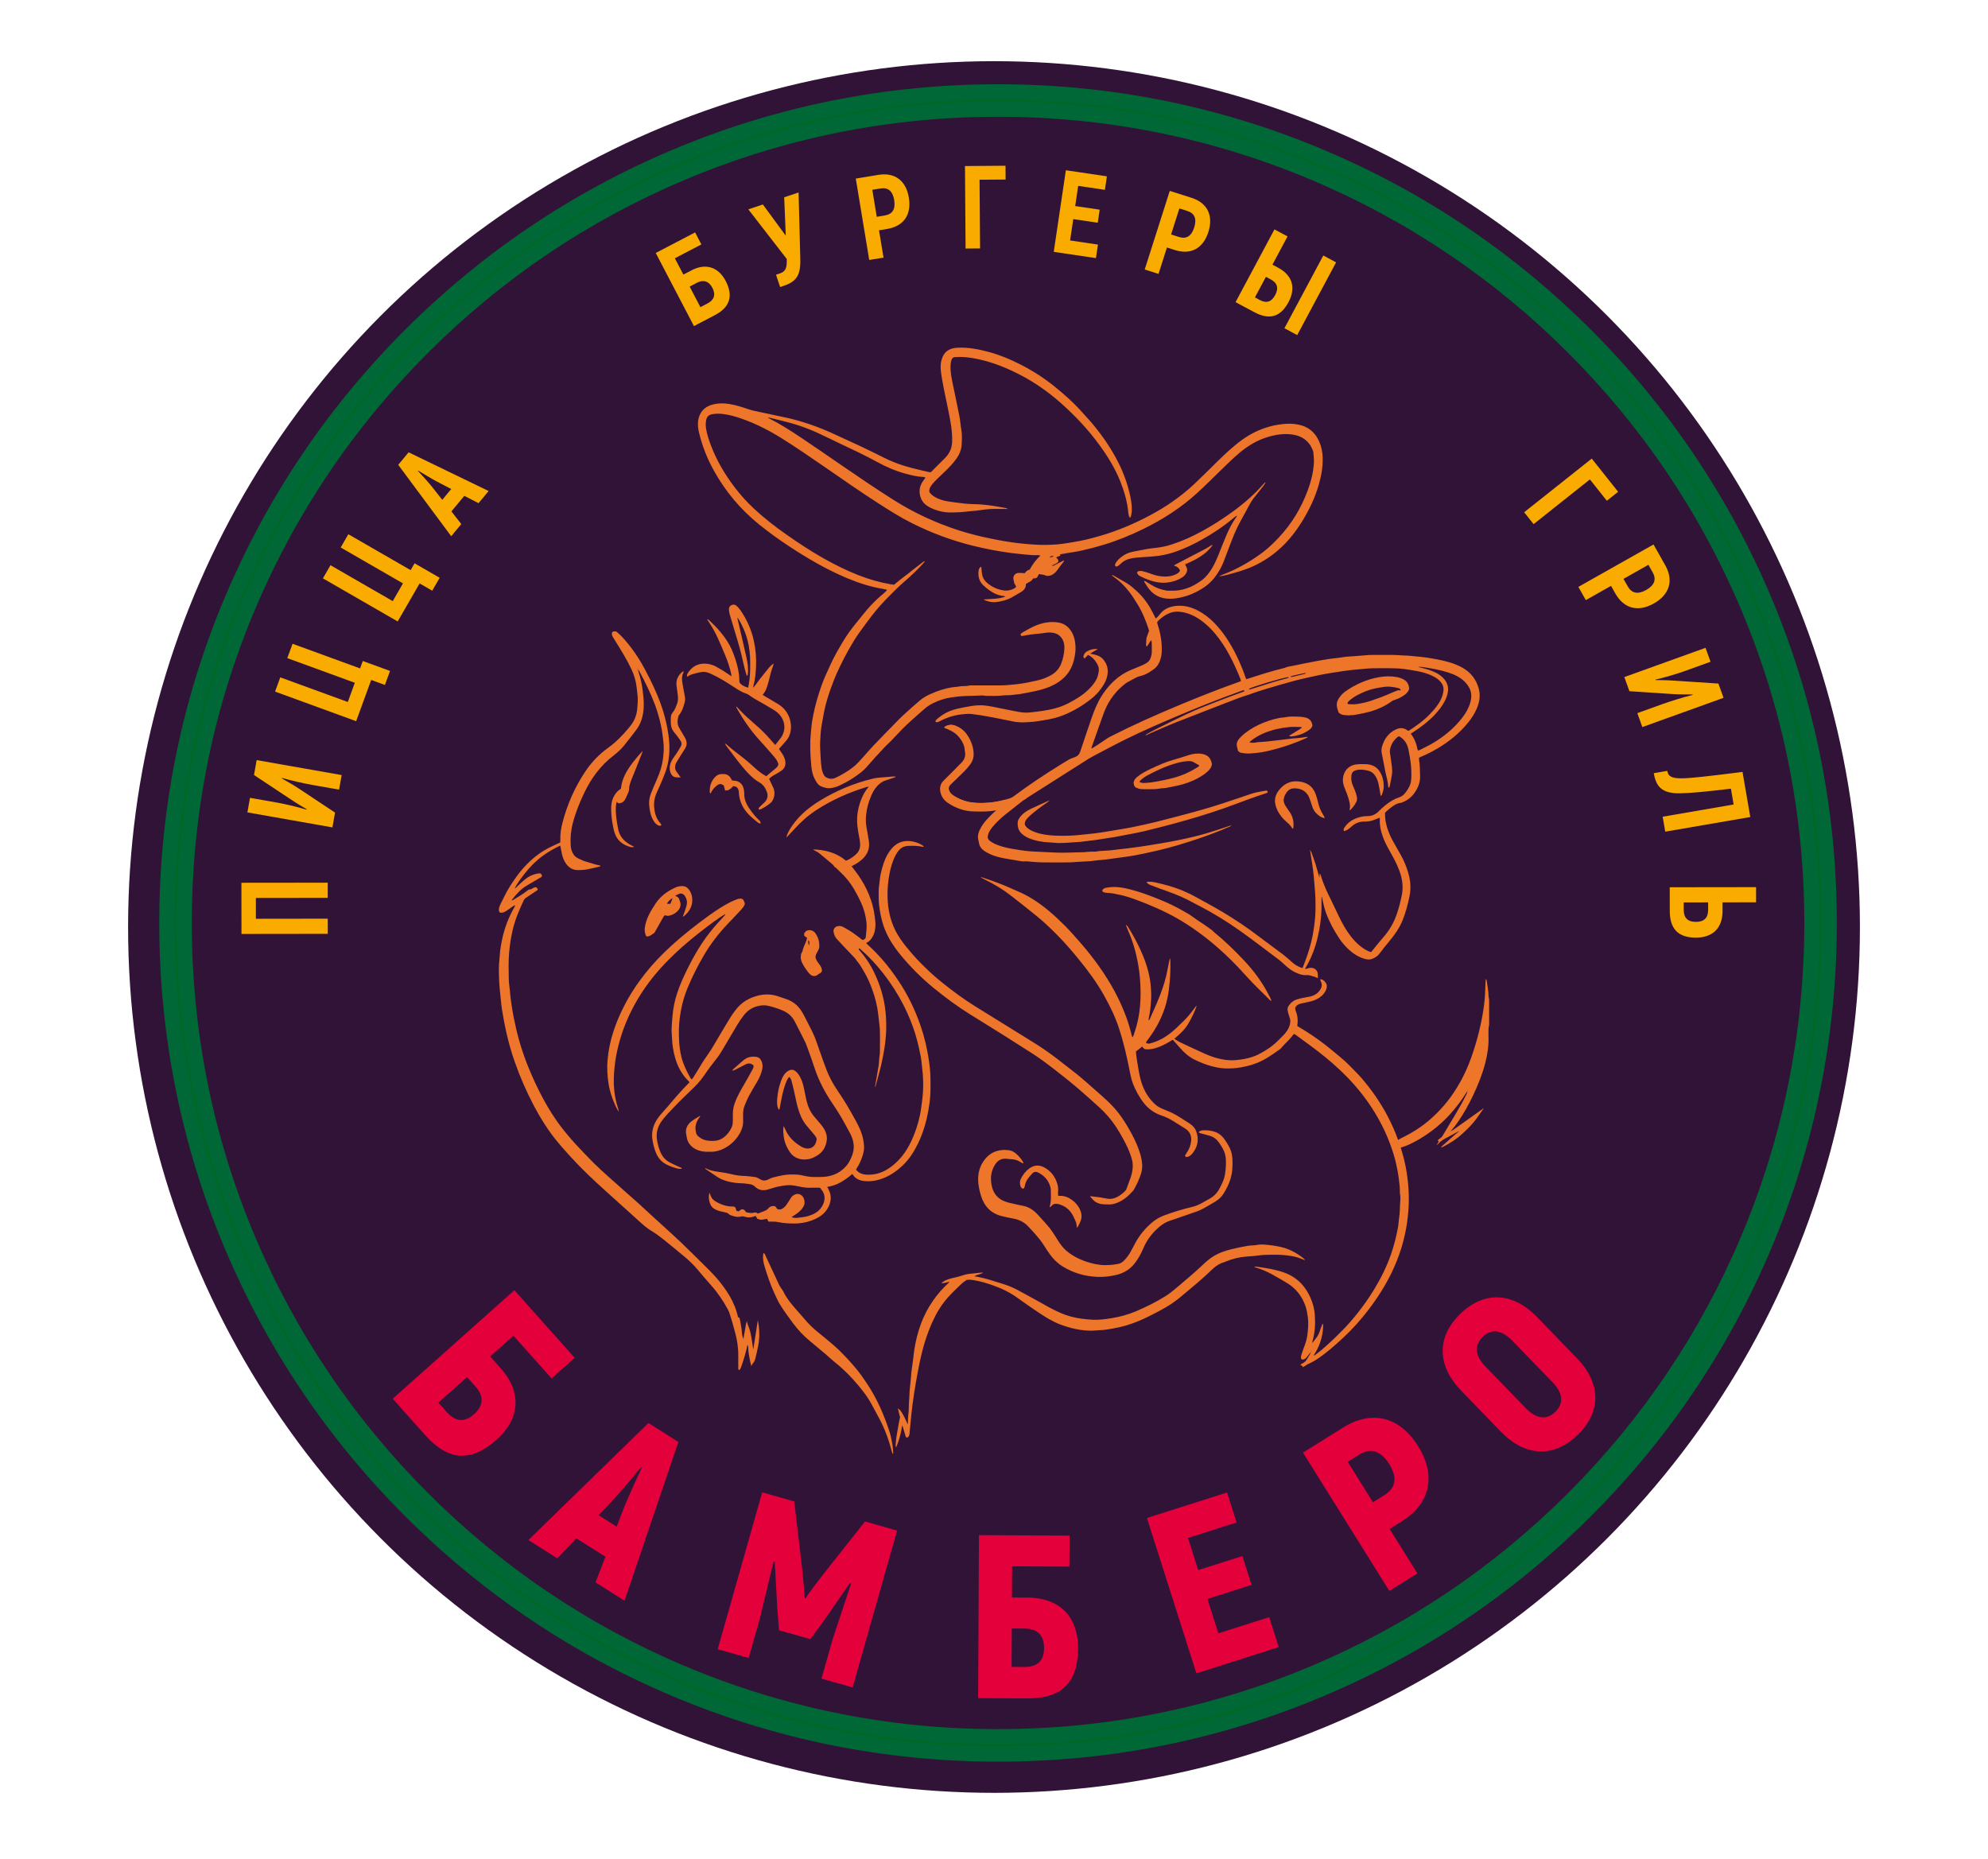<?xml version="1.0" encoding="UTF-8"?> <!-- Generator: Adobe Illustrator 25.4.1, SVG Export Plug-In . SVG Version: 6.00 Build 0) --> <svg xmlns="http://www.w3.org/2000/svg" xmlns:xlink="http://www.w3.org/1999/xlink" id="Layer_1" x="0px" y="0px" viewBox="0 0 1042.61 975.01" style="enable-background:new 0 0 1042.61 975.01;" xml:space="preserve"> <style type="text/css"> .st0{fill:#1B1819;} .st1{fill:none;stroke:#000000;stroke-width:9;stroke-miterlimit:10;} .st2{fill:#321338;} .st3{fill:#E3003B;} .st4{fill:#F9AA00;} .st5{fill:none;stroke:#006823;stroke-width:9;stroke-miterlimit:10;} .st6{fill:#ED762A;} .st7{fill:#FAAB00;} .st8{fill:#006823;} .st9{stroke:#000000;stroke-width:8;stroke-miterlimit:10;} .st10{fill:#006823;stroke:#006837;stroke-width:8;stroke-miterlimit:10;} </style> <g> <circle class="st2" cx="521.31" cy="486.22" r="454.13"></circle> </g> <g> <path class="st10" d="M523.43,919.99c-58.84,0-115.93-11.53-169.67-34.26c-51.91-21.95-98.52-53.38-138.55-93.41 c-40.03-40.03-71.46-86.65-93.41-138.55C99.06,600.03,87.53,542.94,87.53,484.1c0-58.84,11.53-115.93,34.26-169.67 c21.95-51.91,53.38-98.52,93.41-138.55c40.03-40.03,86.65-71.46,138.55-93.41C407.5,59.73,464.58,48.2,523.43,48.2 c58.84,0,115.93,11.53,169.67,34.26c51.91,21.95,98.52,53.38,138.55,93.41c40.03,40.03,71.46,86.65,93.41,138.55 c22.73,53.74,34.26,110.83,34.26,169.67c0,58.84-11.53,115.93-34.26,169.67c-21.95,51.91-53.38,98.52-93.41,138.55 c-40.03,40.03-86.65,71.46-138.55,93.41C639.36,908.47,582.27,919.99,523.43,919.99z M523.43,57.24 c-57.63,0-113.53,11.29-166.15,33.54c-50.83,21.5-96.48,52.28-135.68,91.48c-39.2,39.2-69.98,84.85-91.48,135.68 c-22.26,52.62-33.54,108.52-33.54,166.15c0,57.63,11.29,113.53,33.54,166.15c21.5,50.83,52.28,96.48,91.48,135.68 c39.2,39.2,84.85,69.98,135.68,91.48c52.62,22.26,108.52,33.54,166.15,33.54c57.63,0,113.53-11.29,166.15-33.54 c50.83-21.5,96.48-52.28,135.68-91.48c39.2-39.2,69.98-84.85,91.48-135.68c22.26-52.62,33.54-108.52,33.54-166.15 c0-57.63-11.29-113.53-33.54-166.15c-21.5-50.83-52.28-96.48-91.48-135.68c-39.2-39.2-84.85-69.98-135.68-91.48 C636.95,68.53,581.05,57.24,523.43,57.24z"></path> </g> <g> <g> <path class="st6" d="M769.65,587.3c-2.47,1.79-4.96,3.55-7.46,5.3c-0.44,0.31-0.98,0.49-1.47,0.73c0.01,0.03,0.02,0.07,0.03,0.1 c-0.02-0.02-0.05-0.04-0.07-0.06c1.63-1.63,2.96-3.5,4.26-5.39c2.83-4.14,5.26-8.52,7.43-13.04c2.68-5.58,4.98-11.3,6.56-17.3 c1.21-4.62,1.89-9.3,1.71-14.09c-0.05-1.38-0.03-2.76,0.02-4.14c0.03-0.65,0.21-1.29,0.32-1.94c0-4.41,0-8.81,0-13.22 c-0.11-0.55-0.29-1.09-0.3-1.64c-0.05-2.83-0.58-5.59-1-8.37c-0.04-0.27-0.21-0.51-0.32-0.77c-0.26,0.59-0.27,1.14-0.29,1.69 c-0.12,2.86-0.15,5.74-0.4,8.59c-0.36,4.28-1.06,8.53-1.94,12.73c-1.05,5.01-2.39,9.94-3.97,14.8c-1.53,4.73-3.34,9.34-5.61,13.76 c-3.58,6.95-8.01,13.3-13.58,18.82c-2.95,2.92-6.09,5.6-9.54,7.91c-2.76,1.85-5.65,3.46-8.62,4.95c-0.41,0.2-1.53,0.71-2.18,1.18 c-0.79-2.2-1.65-4.37-2.61-6.51c-1.76-3.92-3.71-7.73-5.95-11.39c-2.77-4.55-5.85-8.87-9.27-12.94c-0.89-1.06-1.76-2.13-2.72-3.12 c-3.1-3.18-6.09-6.48-9.56-9.3c-2.66-2.16-5.23-4.42-7.93-6.51c-4.52-3.51-9.27-6.7-14.21-9.6c-0.21-0.13-0.41-0.28-0.64-0.44 c0.46-2.76,0.23-5.42-0.84-7.99c-0.19-0.45-0.16-0.98-0.24-1.47c0.6-1.39,1.72-1.95,3.02-2.25c1.48-0.34,2.98-0.65,4.46-0.98 c1.86-0.41,3.62-1.06,5.21-2.12c1.65-1.11,2.94-2.54,3.63-4.43c0.45-1.22,0.42-2.43-0.38-3.5c-0.68-0.91-1.53-1.63-2.7-1.84 c-0.17,0.69,0.24,1.26,0.47,1.84c0.47,1.21,0.25,2.29-0.36,3.37c-1.36,2.41-3.5,3.62-6.15,4.09c-2.15,0.38-4.29,0.75-6.39,1.42 c-1.85,0.6-3.18,1.73-4.24,3.33c-0.62,0.94-0.72,1.89-0.45,2.92c0.26,0.99,0.5,1.98,0.85,2.93c0.28,0.76,0.53,1.62,0.47,2.37 c-0.03,0.52-0.17,1.3-0.31,1.91c-0.07,0.35-0.64,1.78-0.99,2.3c-0.6,0.83-1.06,1.64-1.67,2.3c-1.21,1.31-2.5,2.56-3.77,3.81 c-2.9,2.86-6.29,5.04-9.88,6.9c-1.13,0.58-2.33,1.05-3.54,1.43c-2.72,0.85-5.51,1.34-8.36,1.6c-1.96,0.18-3.89,0.08-5.78-0.18 c-3.7-0.51-7.24-1.67-10.65-3.21c-2.05-0.92-4.08-1.88-6.12-2.82c-2.22-1.03-4.45-2.05-6.64-3.13c-1.04-0.51-2.06-1.08-3.07-1.9 c2.76-2.34,5.38-4.66,7.2-7.75c1.81-3.08,3.42-6.25,4.54-9.67c-0.53,0.48-0.96,1.02-1.36,1.58c-1.82,2.54-3.81,4.94-6.08,7.09 c-1.15,1.09-2.28,2.2-3.43,3.29c-2.2,2.08-4.57,3.93-7.22,5.39c-2.07,1.13-4.23,2.01-6.52,2.57c-0.79,0.19-1.47,0.13-2.09-0.48 c0.15-0.26,0.24-0.44,0.35-0.6c1.16-1.62,2.39-3.2,3.46-4.87c3.48-5.4,6.05-11.2,7.43-17.52c0.64-2.95,0.99-5.94,1.26-8.94 c0.35-3.78,0.4-7.56,0.32-11.35c-0.01-0.31-0.09-0.62-0.13-0.93c-0.3,0.65-0.42,1.3-0.55,1.94c-0.49,2.4-0.92,4.82-1.47,7.2 c-1.09,4.7-2.78,9.21-4.63,13.65c-1.28,3.07-2.66,6.09-4.01,9.13c-0.13,0.28-0.38,0.51-0.59,0.75c0-0.33-0.05-0.67,0.02-0.98 c0.79-3.45,1.12-6.96,1.3-10.48c0.1-1.93-0.02-3.88-0.14-5.82c-0.18-2.83-0.67-5.58-1.34-8.31c-0.92-3.72-2.25-7.32-3.84-10.82 c-1.88-4.15-3.99-8.18-6.41-12.04c-0.42-0.66-0.76-1.42-1.56-1.75c0.52,1.31,1.01,2.63,1.57,3.92c2.85,6.59,4.52,13.5,5.48,20.58 c0.32,2.38,0.49,4.78,0.6,7.18c0.22,4.86,0.12,9.72-0.61,14.53c-0.48,3.22-1.2,6.4-2.23,9.49c-0.36,1.09-0.58,2.26-1.32,3.33 c-0.14-0.32-0.29-0.54-0.34-0.77c-1.61-7.05-4.18-13.73-7.38-20.2c-4.4-8.9-9.98-16.99-16.2-24.67c-2.02-2.5-4.17-4.89-6.31-7.3 c-1.73-1.95-3.46-3.9-5.31-5.73c-2.65-2.62-5.35-5.19-8.22-7.58c-5.09-4.25-10.51-7.93-16.66-10.47 c-1.51-0.62-2.98-1.33-4.48-1.98c-4.4-1.92-8.9-3.54-13.46-5.04c-0.37-0.12-0.74-0.21-1.26-0.35c0.18,0.21,0.23,0.3,0.32,0.35 c0.77,0.41,1.53,0.82,2.31,1.2c4.69,2.31,9.14,4.99,13.27,8.21c4.31,3.36,8.6,6.75,12.85,10.19c4.46,3.6,8.61,7.54,12.59,11.67 c3.59,3.72,6.95,7.64,10.21,11.65c4.82,5.91,9.35,12.03,13.09,18.7c3.08,5.5,5.87,11.12,7.84,17.13c2.49,7.6,4.29,15.37,5.8,23.21 c0.47,2.45,1.04,4.88,2.04,7.18c1.06,2.45,2.35,4.77,3.79,7.01c2.61,4.03,6.05,7.01,10.67,8.56c2.08,0.7,4.09,1.62,5.96,2.78 c2.17,1.34,4.34,2.69,6.5,4.06c2.46,1.55,3.46,3.83,3.15,6.67c-0.24,2.16-1.01,4.16-2.26,5.96c-0.32,0.46-0.59,0.95-0.87,1.43 c-0.04,0.08-0.02,0.2-0.03,0.38c0.12,0.14,0.27,0.33,0.43,0.51c1.39-0.03,2.43-0.72,3.22-1.66c2.93-3.48,3.74-7.42,2.2-11.75 c-0.62-1.75-1.85-3.06-3.36-4.08c-1.69-1.14-3.47-2.15-5.17-3.28c-2.27-1.5-4.68-2.71-7.21-3.69c-1.09-0.42-2.19-0.86-3.23-1.4 c-0.85-0.44-1.7-0.97-2.41-1.6c-4.35-3.88-6.85-8.86-8.13-14.45c-0.75-3.28-1.2-6.62-1.75-9.95c-0.2-1.2-0.28-2.42-0.4-3.5 c1.18-0.92,2.24-1.75,3.31-2.58c1.03,1.39,1.19,1.45,2.85,1.46c1.38,0.01,2.72-0.22,4.05-0.62c2.76-0.82,5.3-2.1,7.75-3.57 c0.47-0.28,0.88-0.69,1.49-0.73c1.32,1.48,2.6,2.93,3.89,4.38c2.16,2.43,4.55,4.55,7.5,5.98c2.9,1.41,5.88,2.62,9,3.44 c2.27,0.6,4.58,1.04,6.93,1.12c2.86,0.1,5.7-0.06,8.52-0.58c4.29-0.79,8.41-2.05,12.24-4.2c2.81-1.58,5.4-3.48,8.05-5.3 c0.25-0.17,0.43-0.43,0.64-0.65c0.44-0.49,0.86-1.01,1.33-1.48c1.79-1.82,3.64-3.59,5.13-5.69c0.05-0.07,0.17-0.09,0.36-0.19 c0.2,0.13,0.47,0.26,0.71,0.44c5.32,3.9,10.69,7.72,15.78,11.91c5.49,4.52,10.68,9.36,15.36,14.73c3.23,3.71,6.2,7.6,8.88,11.73 c3.88,5.98,7.1,12.3,9.58,18.99c1.33,3.59,2.49,7.22,3.27,10.97c0.49,2.34,0.97,4.66,1.25,7.04c0.27,2.33,0.62,4.65,0.57,7.01 c-0.01,0.41,0.01,0.83,0.09,1.22c0.26,1.32,0.23,2.65,0.1,3.98c-0.24,2.55-0.09,5.11-0.49,7.65c-0.32,2.01-0.35,4.07-0.73,6.06 c-0.9,4.86-2.12,9.64-3.77,14.31c-2.27,6.39-5.29,12.41-8.82,18.18c-2.64,4.32-5.54,8.45-8.7,12.4c-2.49,3.11-5.09,6.13-7.9,8.96 c-3.49,3.53-7.06,6.96-10.84,10.17c-1.27,1.08-2.63,2.05-3.95,3.07c-0.16-0.62,0.33-1,0.59-1.44c2.44-4.11,3.9-8.53,4.15-13.32 c0.04-0.69,0-1.38,0-2.07c-0.29,0.16-0.42,0.37-0.5,0.58c-0.44,1.15-0.94,2.27-1.28,3.45c-0.69,2.38-2.39,4.11-3.81,6.01 c-0.01,0.02-0.06,0-0.11-0.01c0.05-0.34,0.08-0.69,0.17-1.01c1.31-4.43,1.52-8.98,1.21-13.54c-0.26-3.85-1.41-7.51-3.19-10.95 c-2.92-5.62-7.35-9.48-13.32-11.51c-4.65-1.58-9.49-2.27-14.33-2.98c-0.25-0.04-0.52,0.06-1.03,0.12c0.49,0.19,0.72,0.3,0.95,0.37 c2.93,0.91,5.75,2.08,8.43,3.56c2.68,1.48,5.33,3.01,7.95,4.6c4.72,2.88,7.91,7.01,9.68,12.24c0.62,1.84,0.93,3.74,1.19,5.66 c0.42,3.09,0.15,6.13-0.22,9.17c-0.31,2.49-1.09,4.87-2.01,7.21c-0.43,1.09-0.81,2.2-1.14,3.33c-0.22,0.77-0.46,1.59,0.07,2.34 c0.52,0.29,0.99,0.2,1.48-0.03c0.63-0.29,1.06-0.78,1.46-1.32c0.64-0.84,1.31-1.67,1.97-2.5c-0.16,0.43-0.3,0.87-0.52,1.26 c-0.47,0.85-1.04,1.64-1.51,2.49c-0.57,1.02-1.32,1.79-2.39,2.29c-0.37,0.17-0.88,0.28-1.01,0.92c0.26,0.09,0.54,0.11,0.71,0.25 c0.22,0.18,0.35,0.45,0.6,0.78c0.46-0.29,0.88-0.55,1.3-0.82c0.38-0.24,0.75-0.53,1.16-0.71c1.83-0.8,3.57-1.77,5.22-2.88 c4.89-3.29,9.28-7.2,13.58-11.2c4.91-4.57,9.35-9.58,13.4-14.94c4.6-6.09,8.69-12.5,11.98-19.4c1.89-3.97,3.51-8.05,4.83-12.25 c2.18-6.96,3.42-14.1,3.86-21.37c0.37-6.05,0.02-12.08-0.9-18.06c-0.65-4.23-1.63-8.41-2.9-12.51c-0.1-0.33-0.21-0.66-0.31-0.98 c0.7-0.25,2.34-0.79,2.77-0.95c2.72-1.06,5.26-2.49,7.76-3.97c3.92-2.33,7.52-5.08,10.92-8.14c2.86-2.58,5.4-5.43,7.79-8.44 c1.88-2.36,3.62-4.82,5.19-7.4c0.13-0.21,0.38-0.35,0.59-0.52c-0.18,0.5-0.33,1.01-0.56,1.48c-3.66,7.49-8.25,14.43-12.43,21.62 c-0.37,0.63-0.85,1.13-1.47,1.52c-0.46,0.28-0.92,0.6-1.13,1.14c0.21,0.18,0.37,0.3,0.52,0.42c-0.31,0.54-0.61,1.06-1.08,1.88 c0.46-0.34,0.65-0.43,0.78-0.58c1.48-1.78,3.47-2.8,5.48-3.8c0.05-0.02,0.09-0.05,0.13-0.07c1.52-0.83,3.03-1.66,4.55-2.49 c0.3-0.17,0.6-0.35,0.9-0.52c-0.21,0.31-0.39,0.43-0.73,0.75c-0.61,0.49-0.87,0.68-1.3,1.06c-2.36,2.1-4.73,4.18-7.09,6.28 c-0.16,0.14-0.47,0.29-0.15,0.64c0.26-0.12,0.55-0.23,0.81-0.37c3.63-1.87,7.05-4.04,10.08-6.83c2.56-2.35,5.03-4.77,7.12-7.55 c1.45-1.93,2.79-3.95,4.18-5.93 M602.32,535.38L602.32,535.38C602.31,535.44,602.3,535.47,602.32,535.38z M687.58,708.94 c0.05-0.2,0.1-0.39,0.15-0.59C687.77,708.57,687.82,708.8,687.58,708.94z M769.93,571.97c-0.09,0.17-0.18,0.34-0.28,0.51 C769.61,572.23,769.61,572.01,769.93,571.97z"></path> </g> <g> <path class="st6" d="M382.29,211.86c-2.91-0.47-5.76-0.41-8.62,0.35c-6.14,1.63-8.01,6.8-7.59,11.56 c0.17,1.91,0.67,3.82,1.18,5.68c1.64,6,4.01,11.71,7.01,17.16c6.15,11.17,14.2,20.73,24.13,28.7c4.95,3.97,10.08,7.68,15.38,11.17 c9.79,6.44,19.87,12.34,30.71,16.86c6.05,2.52,12.25,4.51,18.73,5.56c0.63,0.1,1.25,0.27,1.93,0.42c-0.09,0.23-0.11,0.39-0.2,0.48 c-0.43,0.44-0.86,0.87-1.32,1.28c-1.26,1.11-2.58,2.16-3.8,3.32c-2.45,2.33-4.71,4.83-6.83,7.46c-1.22,1.51-2.42,3.04-3.66,4.53 c-2.65,3.19-5.11,6.53-7.22,10.09c-2.29,3.86-4.58,7.73-6.44,11.84c-1.75,3.86-3.61,7.67-4.99,11.7 c-1.66,4.84-3.11,9.73-4.12,14.74c-0.48,2.35-0.87,4.71-1.07,7.1c-0.18,2.19-0.45,4.37-0.53,6.57c-0.16,4.56,0.13,9.1,0.55,13.64 c0.28,3.06,1.16,5.9,2.91,8.45c0.53,0.78,1.15,1.44,2.01,1.84c1.95,0.9,3.95,1.3,6.1,0.87c1.31-0.26,2.57-0.66,3.77-1.23 c3.28-1.55,6.43-3.34,9.36-5.48c1.61-1.18,3.21-2.37,4.54-3.87c1.57-1.75,3.08-3.55,4.66-5.29c1.85-2.04,3.74-4.05,5.64-6.05 c0.85-0.89,1.78-1.68,2.64-2.56c1.57-1.61,3.12-3.23,4.65-4.87c3.97-4.28,8.46-8.01,12.81-11.88c1.45-1.3,3.07-2.38,4.82-3.23 c2.82-1.36,5.76-2.39,8.85-2.88c2.51-0.39,5.04-0.71,7.57-0.82c2.9-0.12,5.8-0.09,8.7-0.29c1.1-0.08,2.23,0.24,3.34,0.22 c2.59-0.04,5.18,0.15,7.79-0.22c1.8-0.25,3.65,0.02,5.48-0.32c1.14-0.22,2.33-0.18,3.48-0.38c2.71-0.47,5.41-0.98,8.1-1.56 c3.85-0.83,7.59-1.94,11.04-3.94c4.72-2.74,7.94-6.61,9.33-11.96c0.66-2.54,1.08-5.11,0.93-7.74c-0.17-3-0.83-5.86-2.62-8.36 c-1.59-2.23-3.73-3.6-6.43-4.03c-3.77-0.59-7.41-0.03-10.97,1.29c-2.7,1-5.14,2.48-7.64,3.86c-0.43,0.24-0.78,0.62-1.22,0.98 c0.19,0.39,0.33,0.68,0.48,0.98c0.29-0.04,0.49-0.06,0.68-0.09c2.06-0.32,4.11-0.77,6.18-0.92c2.24-0.16,4.45-0.53,6.68-0.78 c1.39-0.15,2.76-0.07,4.1,0.34c1.45,0.44,2.65,1.23,3.53,2.54c1.16,1.74,1.54,3.68,1.41,5.7c-0.16,2.45-0.65,4.86-1.48,7.18 c-1.01,2.79-2.79,5-5.37,6.47c-2.18,1.24-4.49,2.19-6.96,2.75c-3.93,0.89-7.85,1.79-11.87,2.16c-2.68,0.25-5.36,0.55-8.05,0.55 c-4.9,0-9.8,0-14.71,0c-0.46,0-0.94-0.07-1.37,0.05c-1.79,0.48-3.65,0.12-5.45,0.51c-1.23,0.27-2.53,0.25-3.78,0.45 c-3.85,0.62-7.51,1.87-11.07,3.45c-2.12,0.94-4.1,2.09-5.86,3.58c-2.92,2.48-5.77,5.04-8.59,7.62c-1.51,1.38-2.92,2.86-4.35,4.33 c-3.79,3.88-7.59,7.74-11.32,11.67c-2.04,2.14-3.93,4.42-5.93,6.61c-1.24,1.35-2.47,2.73-3.85,3.94 c-2.23,1.97-4.81,3.44-7.38,4.91c-0.93,0.53-1.91,0.98-2.88,1.42c-1.62,0.72-3.2,0.49-4.71-0.33c-0.43-0.23-0.85-0.62-1.08-1.04 c-0.59-1.13-1.03-2.32-1.24-3.6c-0.53-3.29-0.53-6.62-0.76-9.93c-0.2-2.91,0.06-5.83,0.25-8.74c0.07-1.07,0.19-2.14,0.36-3.2 c0.31-1.91,0.7-3.81,1.02-5.71c0.69-4.15,1.82-8.18,3.13-12.17c0.51-1.55,1.11-3.07,1.69-4.6c0.58-1.53,1.12-3.08,1.79-4.56 c1.31-2.88,2.61-5.78,4.08-8.58c1.7-3.26,3.5-6.47,5.41-9.61c1.46-2.39,3.14-4.65,4.78-6.92c2.88-3.97,5.81-7.91,9.09-11.57 c1.5-1.67,3.07-3.28,4.63-4.89c2.63-2.72,5.36-5.34,8.23-7.82c3.37-2.91,6.57-6,9.58-9.28c0.3-0.33,0.55-0.71,0.82-1.07 c-0.38-0.13-0.64,0.11-0.91,0.32c-1.82,1.4-3.65,2.8-5.46,4.21c-0.72,0.56-1.41,1.18-2.14,1.74c-1.45,1.12-2.93,2.2-4.38,3.33 c-1.12,0.88-2.21,1.8-3.26,2.67c-0.67-0.09-1.23-0.15-1.78-0.24c-5.8-1.02-11.43-2.64-16.91-4.78 c-6.48-2.54-12.68-5.66-18.73-9.09c-6.58-3.73-12.88-7.92-19.08-12.26c-6.03-4.23-11.84-8.74-17.22-13.78 c-3.59-3.36-6.85-7.02-9.83-10.93c-5.21-6.83-9.54-14.15-12.56-22.23c-1.01-2.69-1.92-5.4-2.4-8.23c-0.3-1.72-0.36-3.45,0.08-5.18 c0.39-1.52,1.34-2.36,2.83-2.67c1.97-0.41,3.94-0.4,5.92-0.16c3.31,0.4,6.49,1.31,9.63,2.4c7.61,2.64,14.73,6.3,21.54,10.59 c7.09,4.47,14.02,9.18,20.92,13.95c9.75,6.74,19.47,13.54,29.44,19.95c5.8,3.73,11.63,7.41,17.82,10.5 c10.13,5.06,20.68,8.98,31.68,11.7c6.79,1.67,13.64,3,20.57,3.88c2.47,0.31,4.96,0.53,7.44,0.78c2.03,0.2,4.06,0.38,6.1,0.26 c0.36-0.02,0.74,0.13,1.3,0.24c-2.37,2.22-4.14,4.65-5.6,7.36c-1.11,0.2-1.89,0.92-2.59,1.87c-0.81-0.04-1.61-0.09-2.42-0.12 c-0.36-0.01-0.71-0.02-1.07,0.01c-1.58,0.13-2.76,1.68-2.46,3.23c0.14,0.7,0.3,1.39,0.46,2.14c0.24,0.6,0.88,1.08,0.92,1.97 c-0.35,0.29-0.7,0.7-1.14,0.9c-1.54,0.72-3.18,1.18-4.88,0.98c-3.53-0.42-6.68-1.8-9.35-4.18c-1.3-1.16-2.15-2.6-2.45-4.32 c-0.17-0.95-0.21-1.93-0.31-2.89c-0.03-0.33-0.07-0.66-0.12-1.14c-1,0.53-1.3,1.36-1.4,2.2c-0.35,2.84,0.27,5.42,2.36,7.47 c1.02,1,2.12,1.93,3.29,2.74c2.34,1.6,4.85,2.83,7.75,3.02c0.15,0.01,0.29,0.18,0.54,0.35c-1.9,0.6-3.7,0.93-5.53,1.06 c-1.86,0.13-3.72,0.24-5.6,0.37c0.07,0.13,0.1,0.27,0.17,0.29c2.01,0.79,4.1,1.35,6.26,1.08c2.89-0.35,5.71-1.07,8.28-2.5 c1.6-0.89,3.18-1.84,4.75-2.78c1.63-0.98,2.66-2.34,2.52-4.19c1.05-0.63,2-1.2,3.01-1.8c0.23-0.33,0.49-0.7,0.82-1.17 c0.77,0.12,1.57,0.02,2.19-0.64c0.27-0.53,0.55-1.06,0.83-1.6c1.29,0.26,2.52,0.24,3.66,0.8c0.42,0.2,1,0.2,1.49,0.14 c1.48-0.18,2.68-1,3.68-2.03c0.71-0.72,1.23-1.63,1.85-2.44c0.74-0.97,1.51-1.93,2.25-2.91c0.13-0.17,0.45-0.31,0.13-0.69 c-0.44,0.21-0.89,0.41-1.34,0.64c-1.36,0.7-2.72,1.41-4.09,2.1c-0.16,0.08-0.39,0.01-0.92,0.01c1.36-0.9,2.82-1.03,3.59-2.3 c-0.13-0.37-0.19-0.79-0.4-1.12c-0.22-0.35-0.58-0.61-0.9-0.93c0.83-0.35,1.57-0.66,2.31-0.98c-0.12-0.25-0.2-0.42-0.29-0.62 c1.27-0.22,2.52-0.44,3.77-0.66c2.55-0.44,5.12-0.78,7.64-1.34c3.92-0.87,7.8-1.9,11.64-3.07c7.09-2.15,13.92-4.94,20.58-8.2 c10.34-5.06,19.95-11.21,28.45-19.01c4.29-3.94,8.42-8.06,12.59-12.12c3.15-3.07,6.27-6.16,9.66-8.98 c4.49-3.73,9.4-6.67,15.04-8.29c2.75-0.79,5.53-1.37,8.4-1.42c1.02-0.02,2.04,0,3.06,0.11c1.67,0.18,3.33,0.46,4.9,1.13 c3.68,1.57,5.98,4.33,7.16,8.11c0.12,1.94,0.43,3.89,0.31,5.81c-0.31,4.93-1.5,9.7-3.21,14.32c-3.45,9.32-8.5,17.67-15.33,24.91 c-2.53,2.68-5.17,5.26-8.1,7.48c-6.59,4.99-13.72,9.04-21.47,11.96c-0.38,0.14-0.75,0.32-1.12,0.49 c-0.18,0.08-0.34,0.21-0.51,0.31c1.57-0.16,3.05-0.5,4.51-0.88c4.58-1.21,9.12-2.49,13.45-4.47c5.49-2.51,10.41-5.87,14.79-9.99 c4.12-3.87,7.56-8.32,10.56-13.11c3.84-6.14,6.97-12.61,8.98-19.61c1.33-4.64,2.2-9.33,2.06-14.2c-0.09-2.92-0.64-5.7-1.78-8.34 c-1.81-4.19-4.78-7.22-9.24-8.56c-2.66-0.8-5.41-1.02-8.16-0.86c-2.85,0.17-5.66,0.62-8.42,1.37c-5.38,1.46-10.3,3.84-14.8,7.13 c-4.68,3.41-8.87,7.38-13,11.42c-4.02,3.94-7.97,7.94-12.07,11.78c-6.95,6.5-14.71,11.84-23.1,16.3 c-8.36,4.45-17.02,8.13-26.11,10.76c-4.59,1.33-9.21,2.53-13.95,3.25c-0.95,0.15-1.9,0.33-2.86,0.47 c-1.81,0.27-3.62,0.6-5.44,0.74c-4.07,0.32-8.14,0.41-12.23,0.13c-2.74-0.18-5.48-0.41-8.21-0.72 c-5.06-0.58-10.07-1.48-15.05-2.51c-5.45-1.12-10.84-2.46-16.14-4.15c-12.22-3.91-23.76-9.26-34.62-16.13 c-9.5-6.01-18.79-12.34-28.05-18.71c-6.52-4.49-13.05-8.98-19.62-13.4c-5.68-3.82-11.45-7.51-17.55-10.64 c-0.12-0.06-0.22-0.18-0.6-0.51c0.49,0.12,0.66,0.16,0.83,0.2c2.13,0.52,4.25,1.06,6.38,1.56c6.68,1.57,13.15,3.74,19.38,6.62 c3.99,1.84,7.91,3.82,11.88,5.69c6.29,2.96,12.57,5.9,18.67,9.25c4.75,2.62,9.71,4.78,14.95,6.22c3.15,0.87,6.32,1.62,9.6,1.77 c0.29,0.01,0.57,0.16,0.99,0.28c-0.52,0.76-0.98,1.41-1.43,2.08c-1.42,2.13-1.99,4.37-1.47,6.98c0.47,2.37,1.57,4.19,3.48,5.55 c0.7,0.5,1.46,0.96,2.24,1.33c3.22,1.53,6.62,2.37,10.19,2.37c1.73,0,3.47-0.03,5.2-0.13c1.52-0.09,3.03-0.31,4.55-0.46 c1.32-0.13,2.64-0.2,3.95-0.35c2.27-0.26,4.53-0.66,6.81-0.82c2.13-0.15,4.28-0.07,6.43-0.08c0.97,0,1.93,0.02,2.9,0.03 c0.02,0,0.04-0.07,0.11-0.21c-0.22-0.09-0.43-0.21-0.65-0.25c-2.2-0.4-4.4-0.84-6.62-1.16c-3.38-0.49-6.78-0.87-10.2-0.93 c-1.68-0.03-3.37-0.11-5.04-0.3c-2.88-0.32-5.77-0.69-8.63-1.13c-2.38-0.36-4.67-1.06-6.78-2.26c-1.22-0.69-2.27-1.54-3.02-2.7 c-0.17-1.13,0.21-2.07,0.76-2.96c0.95-1.54,2.25-2.78,3.53-4.03c2.44-2.4,5-4.67,7.29-7.21c0.99-1.1,1.94-2.25,2.78-3.46 c1.52-2.18,2.47-4.64,2.61-7.28c0.13-2.54,0.25-5.1-0.19-7.66c-0.41-2.36-0.54-4.77-1-7.11c-1.13-5.8-2.38-11.58-3.57-17.36 c-0.65-3.15-1.23-6.3-1.07-9.54c0.05-0.98,0.23-1.92,0.58-2.83c0.3-0.79,0.85-1.25,1.73-1.27c0.92-0.02,1.84-0.12,2.75-0.11 c2.61,0.03,5.19,0.37,7.75,0.84c8.05,1.49,15.57,4.44,22.84,8.13c7.92,4.02,15.18,9.05,21.84,14.91 c7.7,6.77,14.69,14.21,20.74,22.53c4.28,5.89,8.07,12.07,10.79,18.87c2.11,5.29,3.68,10.72,4.2,16.42 c0.06,0.66,0.22,1.31,0.4,1.95c0.07,0.25,0.34,0.45,0.6,0.76c0.67-1.35,0.77-2.67,0.83-3.99c0.09-2.32-0.23-4.6-0.7-6.86 c-1.31-6.28-3.4-12.3-6.29-18.04c-3.61-7.16-8.1-13.74-13.18-19.91c-1.78-2.17-3.74-4.19-5.6-6.3c-4.58-5.2-9.73-9.78-15.12-14.1 c-5.48-4.39-11.39-8.13-17.64-11.31c-5.2-2.65-10.56-4.9-16.2-6.43c-5.53-1.5-11.13-2.62-16.91-2.28 c-4.23,0.25-7.03,2.11-8.22,6.67c-0.52,2.02-0.46,4.1-0.21,6.1c0.44,3.43,1.1,6.83,1.79,10.22c1.09,5.34,2.3,10.65,3.22,16.02 c0.61,3.55,0.97,7.09,0.82,10.68c-0.02,0.46-0.08,0.91-0.15,1.36c-0.42,2.62-1.64,4.83-3.48,6.7c-2.5,2.54-5.04,5.04-7.59,7.58 c-0.49-0.08-0.94-0.13-1.38-0.23c-1.24-0.28-2.48-0.58-3.72-0.86c-6.64-1.48-13.13-3.42-19.24-6.49 c-4.15-2.08-8.33-4.13-12.53-6.12c-4.06-1.92-8.18-3.71-12.24-5.63c-8.89-4.2-18.07-7.55-27.71-9.56 c-5.19-1.08-10.37-2.19-15.56-3.31c-0.99-0.21-1.98-0.46-2.94-0.8C389.33,213.55,385.89,212.45,382.29,211.86z M552.67,291.67 c-0.77,0.54-1.56,0.63-2.34,0.78C551.33,291.52,551.33,291.52,552.67,291.67z"></path> </g> <g> <path class="st6" d="M557.73,412.1 M571.08,397.87c1.17-0.64,2.36-1.33,3.58-1.97c5.34-2.78,10.63-5.65,16.03-8.3 c8.29-4.06,16.74-7.76,25.22-11.38c11.29-4.82,22.7-9.36,34.25-13.53c0.62-0.22,1.24-0.45,1.87-0.64c0.31-0.09,0.62-0.04,0.57,0.5 c-0.24,0.11-0.5,0.24-0.78,0.34c-3.91,1.45-7.83,2.86-11.72,4.35c-6.03,2.32-12.07,4.64-17.92,7.4c-5.54,2.61-11,5.37-16.49,8.09 c-1.42,0.7-2.79,1.5-4.18,2.25c-0.32,0.17-0.64,0.34-0.52,0.79c0.43-0.25,0.85-0.53,1.3-0.73c4.73-2.03,9.42-4.16,14.2-6.06 c10.76-4.26,21.57-8.4,32.36-12.57c1.5-0.58,3.04-1.06,4.63-1.61l0.37-0.11l0.28-0.09l0.3-0.1l0.63-0.18l0.56-0.2 c0.28-0.12,0.5-0.23,0.73-0.3c2.36-0.78,4.7-1.61,7.09-2.32c5.1-1.51,10.19-3.05,15.33-4.4c4.51-1.18,9.07-2.15,13.62-3.12 c2.53-0.54,5.09-0.9,7.64-1.32c1.45-0.24,2.91-0.46,4.36-0.67c1.41-0.2,2.81-0.39,4.23-0.56c1.31-0.15,2.63-0.27,3.95-0.37 c2.38-0.2,4.77-0.48,7.16-0.54c3.67-0.09,7.35-0.06,11.03-0.01c1.83,0.03,3.68,0.13,5.49,0.36c2.42,0.31,4.83,0.73,7.23,1.18 c2.71,0.5,5.35,1.29,7.85,2.49c1.77,0.85,3.37,1.93,4.55,3.54c0.74,1.01,1.18,2.11,1.17,3.41c-0.01,1.09-0.19,2.12-0.51,3.16 c-0.98,3.15-2.86,5.76-5.01,8.16c-2.21,2.48-4.62,4.78-7.31,6.75c-1.81,1.33-3.62,2.64-5.57,3.79c-0.22-0.11-0.42-0.17-0.57-0.29 c-1.98-1.52-4.12-1.4-6.2-0.38c-3.72,1.81-5.89,4.92-7.05,8.82c-0.33,1.1-0.42,2.23-0.22,3.34c0.63,3.4,1.29,6.8,1.99,10.19 c0.51,2.49,1.35,4.92,1.41,7.49c0,0.2,0.19,0.41,0.37,0.76c0.21-0.43,0.4-0.68,0.46-0.96c0.42-2.05,0.89-4.09,1.18-6.16 c0.17-1.2,0.14-2.46,0-3.68c-0.3-2.63-0.73-5.25-1.09-7.88c-0.05-0.35-0.04-0.72,0.01-1.07c0.32-2.3,1.31-4.29,2.93-5.95 c0.53-0.54,1.01-1.16,1.93-1.43c0.52,0.37,1.13,0.73,1.66,1.19c1.62,1.44,2.61,3.27,3.11,5.36c0.31,1.29,0.47,2.61,0.72,3.91 c0.63,3.33,0.95,6.68,0.9,10.07c-0.02,1.12-0.04,2.26-0.23,3.36c-0.36,2.06-1.49,3.78-2.67,5.46c-1.04,1.48-2.4,2.44-4.14,2.96 c-1.06,0.32-2.07,0.85-3.04,1.41c-2.71,1.58-5.05,3.64-7.26,5.85c-1.57,1.56-3.48,2.32-5.63,2.32c-2.45,0-4.74,0.55-6.94,1.55 c-2.14,0.97-3.87,2.46-5.17,4.42c-0.36,0.54-0.72,1.14-0.24,1.94c0.37-0.13,0.75-0.24,1.11-0.39c1.24-0.54,2.2-1.49,3.2-2.35 c1.92-1.65,4.12-2.38,6.63-2.28c0.71,0.03,1.42-0.07,2.12-0.16c1.63-0.22,3.14-0.86,4.64-1.5c0.31-0.13,0.64-0.23,1.04-0.37 c0.02,0.37,0.05,0.62,0.04,0.86c-0.15,3.06,0.47,5.99,1.49,8.85c0.94,2.66,2.22,5.17,3.61,7.61c1.9,3.34,3.74,6.7,5.09,10.31 c1.52,4.1,2.23,8.29,1.4,12.63c-0.65,3.36-1.48,6.67-2.57,9.92c-1.56,4.67-3.93,8.85-7.2,12.53c-1.9,2.14-3.64,4.41-5.45,6.62 c-0.32,0.38-0.64,0.76-0.97,1.15c-1.14-0.3-2.1-0.75-3.01-1.31c-3.01-1.83-5.5-4.21-7.64-7c-2.44-3.17-4.4-6.64-6.14-10.23 c-1.36-2.8-2.63-5.65-4.02-8.44c-2.16-4.3-4.22-8.63-5.55-13.28c-0.09-0.3-0.11-0.72-0.64-0.82c0,0.73,0,1.44,0,2.14 c-0.45-1.27-0.77-2.55-1.12-3.82c-0.34-1.23-0.69-2.46-1.08-3.67c-0.41-1.27-0.88-2.51-1.3-3.77c-0.4-1.2-0.81-2.4-1.49-3.48 c0.35,2.65,0.8,5.26,1.19,7.89c0.29,1.92,0.52,3.84,0.73,5.77c0.19,1.73,0.32,3.46,0.45,5.19c0.17,2.3,0.4,4.59,0.46,6.89 c0.09,3.48,0.1,6.96-0.23,10.44c-0.27,2.8-0.62,5.59-1.14,8.35c-0.97,5.15-2.54,10.12-4.42,15c-0.31,0.81-0.63,1.61-0.96,2.46 c-0.32-0.05-0.58-0.04-0.8-0.13c-1.6-0.69-3.13-1.47-4.45-2.65c-1.67-1.5-3.34-3.02-5.13-4.38c-4.1-3.12-8.31-6.11-12.41-9.24 c-6.09-4.66-12.45-8.92-19.02-12.86c-4.6-2.76-9.34-5.27-14.03-7.87c-2.95-1.64-6.01-3.05-9.16-4.25 c-3.49-1.32-7.08-2.28-10.7-3.13c-1.78-0.42-3.58-0.86-5.43-0.7c-0.22,0.02-0.44,0.12-0.73,0.2c0.56,0.82,1.3,1.19,2.05,1.5 c1.61,0.65,3.23,1.28,4.86,1.86c4.95,1.76,9.93,3.47,14.63,5.86c2.19,1.11,4.33,2.3,6.51,3.43c7.31,3.79,14.31,8.13,21.02,12.89 c6.83,4.85,13.47,9.98,20.17,15.01c1.1,0.83,2.13,1.75,3.14,2.7c1.65,1.55,3.37,2.97,5.42,3.96c1.95,0.94,3.89,1.71,6.14,1.55 c1.63-0.12,3.15,0.65,4.71,1.03c0.14,0.03,0.26,0.16,0.39,0.23c0.25,0.12,0.51,0.24,0.84,0.39c0-0.69,0-1.25,0-1.81 c0.01-2.26-1.61-3.6-3.51-3.66c-0.84-0.03-1.6,0.22-2.38,0.47c-0.25,0.08-0.54,0.06-0.87,0.1c0.73-1.32,1.45-2.49,2.07-3.72 c3.52-7.04,5.36-14.55,6.23-22.33c0.36-3.21,0.43-6.43,0.36-9.66c-0.02-0.81,0.04-1.63,0.06-2.44c0.22,0.6,0.34,1.19,0.46,1.79 c0.48,2.35,1.03,4.68,1.85,6.95c1.72,4.74,4.13,9.13,6.89,13.33c1.44,2.19,3.14,4.17,5.06,5.94c2.48,2.29,5.27,4.03,8.54,4.93 c1.2,0.33,2.43,0.42,3.61-0.01c1.6-0.58,2.98-1.44,4.03-2.9c1.55-2.15,3.25-4.2,4.96-6.24c2.87-3.43,5.43-7.04,7.11-11.23 c1.66-4.14,2.78-8.44,3.65-12.8c0.48-2.43,0.56-4.9,0.26-7.34c-0.41-3.36-1.47-6.57-2.77-9.69c-1.22-2.94-2.86-5.66-4.44-8.41 c-1.53-2.66-3.05-5.32-4.15-8.2c-1.21-3.17-1.88-6.44-1.79-9.93c0.87-0.76,1.71-1.59,2.63-2.3c1.7-1.3,3.39-2.64,5.66-2.84 c0.39-0.03,0.77-0.25,1.15-0.41c2.41-1.01,4.38-2.54,5.93-4.69c2.01-2.79,3.16-5.78,3.01-9.29c-0.11-2.71-0.07-5.42-0.53-8.1 c-0.07-0.39-0.01-0.79-0.01-1.17c0.44-0.21,0.75-0.38,1.08-0.52c2.96-1.26,5.83-2.7,8.59-4.34c6.12-3.62,11.57-8.03,16.06-13.58 c1.78-2.2,3.32-4.55,4.45-7.14c1.51-3.45,2.13-7,1.1-10.74c-1.34-4.91-4.28-8.53-8.67-10.98c-4.33-2.42-9.11-3.5-13.91-4.43 c-3.09-0.6-6.21-1.05-9.36-1.32c-2.48-0.22-4.96-0.56-7.46-0.58c-0.25,0-0.51-0.03-0.76-0.04c-1.58-0.09-3.15-0.23-4.73-0.24 c-3.68-0.04-7.35-0.01-11.03-0.01c-0.61,0-1.23,0-1.84,0.05c-2.28,0.18-4.56,0.38-6.84,0.56c-1.67,0.13-3.35,0.22-5.02,0.34 c-0.1,0.01-0.2,0.02-0.3,0.04c-1.25,0.18-2.51,0.38-3.76,0.55c-1.86,0.24-3.73,0.41-5.59,0.69c-2.21,0.34-4.4,0.74-6.59,1.16 c-3.79,0.73-7.58,1.44-11.35,2.27c-1.52,0.34-3.12,0.39-4.54,1.14c-6.3,1.52-12.47,3.47-18.63,5.46c-0.48,0.15-0.95,0.3-1.51,0.47 c-0.17-0.39-0.33-0.69-0.44-1.02c-0.93-2.82-2.02-5.57-3.24-8.28c-3-6.65-6.59-12.93-11.44-18.44c-2.42-2.75-5.1-5.17-8.2-7.09 c-3.88-2.41-8.06-3.92-12.72-3.69c-0.76,0.04-1.51,0.16-2.26,0.3c-2.86,0.52-5.27,1.82-7.06,4.18c-0.61,0.8-1.29,1.54-2.17,2.2 c-0.2-0.41-0.34-0.74-0.5-1.05c-0.98-1.85-1.87-3.76-2.98-5.53c-1.68-2.69-3.63-5.16-5.98-7.34c-1.84-1.71-3.67-3.4-5.83-4.69 c-2.15-1.28-4.32-2.51-6.5-3.75c-0.38-0.21-0.8-0.34-1.2-0.51c0.13,0.38,0.35,0.58,0.59,0.75c3.14,2.16,5.9,4.76,8.23,7.75 c1.72,2.21,3.25,4.59,4.72,6.98c2.63,4.29,4.46,8.95,6.01,13.74c-0.25,0.7-0.51,1.37-0.74,2.04c-0.23,0.68-0.51,1.35-0.64,2.05 c-0.13,0.7-0.11,1.42-0.14,2.14c-0.03,0.68-0.23,1.38,0.21,2.19c0.27-0.3,0.46-0.45,0.58-0.65c0.44-0.69,0.86-1.4,1.3-2.08 c0.12-0.19,0.31-0.33,0.62-0.64c0.09,0.72,0.2,1.22,0.21,1.72c0.03,1.38,0,2.77,0.03,4.15c0.02,1.09-0.24,2.13-0.54,3.16 c-0.38,1.29-1.12,2.29-2.29,2.95c-0.75,0.43-1.51,0.86-2.3,1.2c-1.87,0.81-3.78,1.55-5.65,2.35c-0.94,0.4-1.87,0.82-2.77,1.3 c-5.49,2.97-9.62,7.37-12.9,12.61c-2.24,3.57-3.78,7.48-5.16,11.45c-2.01,5.79-3.98,11.59-5.9,17.42c-0.49,1.5-1.36,2.47-2.8,2.99 c-0.62,0.22-1.25,0.45-1.86,0.7c-0.47,0.19-0.94,0.39-1.38,0.64c-1.32,0.77-2.63,1.57-3.93,2.37 c-8.51,5.28-16.87,10.77-24.87,16.79c-0.67,0.5-1.37,0.88-2.15,1.12c-3.21,1-6.45,1.83-9.82,2.15c-3.47,0.33-6.93,0.46-10.38-0.05 c-3.42-0.51-6.59-1.76-9.51-3.63c-0.95-0.61-1.83-1.34-2.4-2.33c-1.18-2.08-1.06-3.62,0.46-5.17c0.43-0.44,0.87-0.86,1.31-1.29 c1.98-1.92,4.01-3.8,5.94-5.77c1.11-1.13,2.15-2.34,3.08-3.61c1.01-1.39,1.53-2.99,1.46-4.76c-0.12-3.54-1.37-6.68-3.36-9.56 c-1.36-1.96-3.22-3.26-5.41-4.11c-1.43-0.56-2.89-0.6-4.31,0.06c-0.23,0.11-0.39,0.37-0.6,0.57c0.55,0.62,1.16,0.58,1.77,0.63 c0.55,0.04,1.17,0.02,1.64,0.26c1.22,0.62,2.46,1.23,3.48,2.21c2.47,2.36,3.76,5.31,4.35,8.6c0.12,0.65,0.17,1.33,0.13,1.98 c-0.11,1.81-0.88,3.36-2.12,4.65c-2.17,2.24-4.39,4.43-6.59,6.64c-1.01,1.01-2.05,2-3.05,3.03c-1.4,1.46-1.67,3.19-1.21,5.12 c0.52,2.18,1.83,3.76,3.63,4.94c3.7,2.42,7.76,3.95,12.18,4.13c4.79,0.2,9.59,0.19,14.3-0.98c0.21-0.05,0.45-0.01,0.68-0.01 c-0.01,0.31-0.16,0.37-0.27,0.46c-2.71,2.19-5.24,4.57-7.59,7.14c-1.52,1.67-2.78,3.54-3.7,5.61c-0.59,1.33-0.9,2.72-0.72,4.18 c0.1,0.8,0.35,1.59,0.49,2.39c0.31,1.84,1.4,3.17,2.87,4.17c0.92,0.63,1.93,1.15,2.95,1.62c2.28,1.05,4.7,1.68,7.14,2.15 c2.44,0.48,4.91,0.81,7.36,1.26c1.4,0.26,2.79,0.59,4.23,0.34c0.19-0.03,0.41,0.03,0.61,0.04c2.54,0.19,5.08,0.49,7.62,0.53 c4.8,0.09,9.6,0.03,14.4,0.02c0.61,0,1.22-0.05,1.83-0.09c1.02-0.06,2.03-0.15,3.05-0.21c2.13-0.12,4.27-0.24,6.4-0.35 c0.05,0,0.1-0.01,0.15-0.02c1.56-0.19,3.12-0.42,4.69-0.55c1.87-0.15,3.74-0.31,5.59-0.61c2.3-0.37,4.62-0.62,6.92-0.95 c2.15-0.31,4.32-0.57,6.45-1c3.82-0.76,7.63-1.56,11.42-2.45c7.21-1.69,14.3-3.81,21.3-6.2c5.21-1.78,10.37-3.67,15.41-5.88 c0.69-0.3,1.47-0.47,1.94-1.16c0,0,0.04-0.04,0.04-0.04c-0.86,0.3-1.71,0.63-2.58,0.91c-3.44,1.11-6.87,2.27-10.33,3.3 c-4.93,1.47-9.95,2.59-14.99,3.64c-3.03,0.63-6.09,1.14-9.14,1.68c-2.05,0.36-4.11,0.69-6.16,1.02c-1.85,0.29-3.71,0.57-5.57,0.84 c-0.95,0.14-1.91,0.26-2.87,0.38c-1.41,0.18-2.81,0.37-4.22,0.54c-1.26,0.15-2.53,0.27-3.79,0.42c-1.41,0.16-2.82,0.38-4.23,0.5 c-1.82,0.15-3.65,0.23-5.48,0.34c-0.1,0.01-0.21,0-0.3,0.03c-1.2,0.37-2.43,0.23-3.65,0.26c-0.71,0.02-1.42,0.07-2.14,0.12 c-0.66,0.05-1.31,0.16-1.97,0.18c-2.8,0.09-5.61,0.17-8.41,0.22c-1.84,0.03-3.67,0.07-5.51,0.01c-3.82-0.14-7.64-0.34-11.46-0.54 c-1.63-0.08-3.26-0.17-4.87-0.36c-1.97-0.23-3.92-0.56-5.88-0.86c-3.02-0.46-6-1.1-8.88-2.17c-1.39-0.51-2.72-1.15-3.94-2.02 c-0.69-0.49-1.24-1.05-1.43-1.88c0.03-2.33,1.24-4.1,2.63-5.76c1.84-2.2,3.91-4.19,6.13-6c3.05-2.48,6.19-4.85,9.25-7.32 c0.83-0.67,1.26-0.84,2.13-1.37c0.66-0.4,0.11-0.43,0.69-0.57 M649.85,357.63c-10.6,3.76-21.05,7.89-31.43,12.22 c-12.14,5.06-24.15,10.41-35.88,16.38c-1.46,0.74-2.81,1.64-4.14,2.6c-1.78,1.28-3.67,2.41-5.51,3.59 c-0.11,0.07-0.27,0.06-0.51,0.1c0.07-0.27,0.1-0.45,0.16-0.63c2.01-5.69,3.98-11.4,6.04-17.07c1.01-2.79,2.23-5.5,3.88-7.98 c2.1-3.18,4.67-5.94,7.7-8.26c0.44-0.34,0.92-0.64,1.41-0.91c1.38-0.76,2.77-1.53,4.18-2.24c0.63-0.32,1.3-0.62,1.99-0.76 c2.93-0.62,5.38-2.16,7.7-3.93c1.41-1.08,2.31-2.59,2.92-4.25c0.57-1.54,0.84-3.14,0.9-4.8c0.17-4.76-0.6-9.36-2.05-13.87 c-0.11-0.34-0.22-0.68-0.3-1.03c-0.04-0.14-0.01-0.3-0.01-0.53c0.83-1.06,1.88-1.95,2.99-2.75c1.46-1.05,3.03-1.89,4.77-2.36 c1.71-0.47,3.44-0.42,5.15-0.14c4.78,0.77,8.79,3.13,12.42,6.24c3.65,3.11,6.62,6.81,9.24,10.8c3.21,4.89,5.76,10.13,8.03,15.51 c0.38,0.89,0.74,1.8,1.09,2.7c0.11,0.28,0.15,0.58,0.24,0.94C650.48,357.34,650.18,357.51,649.85,357.63z M675.26,355.68 c-2.45,0.69-4.92,1.31-7.35,2.05c-3.94,1.2-7.86,2.46-11.78,3.7c-0.38,0.12-0.73,0.38-1.22-0.09c1.64-1.09,17.89-5.92,20.81-6.22 C675.93,355.61,675.5,355.62,675.26,355.68z M677.82,355.01c-0.31,0.07-0.66,0.24-1.04-0.25c1-0.26,1.89-0.51,2.79-0.72 c1.47-0.34,2.94-0.66,4.42-0.97c0.32-0.06,0.65-0.04,0.98-0.04c-0.21,0.16-0.41,0.37-0.65,0.43 C682.15,354,679.98,354.5,677.82,355.01z M744.06,349.7c0.85,0.08,1.7,0.12,2.55,0.25c4.38,0.66,8.75,1.42,12.98,2.8 c3.18,1.03,6.18,2.4,8.6,4.82c0.95,0.95,1.72,2.02,2.36,3.2c1.35,2.5,1.28,5.09,0.54,7.74c-0.83,2.96-2.35,5.54-4.21,7.94 c-4.14,5.37-9.26,9.64-15.05,13.11c-2.27,1.36-4.68,2.49-7.03,3.72c-0.31,0.16-0.65,0.27-1.04,0.42 c-0.16-0.31-0.36-0.56-0.41-0.84c-0.5-2.92-1.62-5.57-3.45-8.03c0.45-0.3,0.86-0.59,1.29-0.86c4.1-2.63,7.95-5.56,11.3-9.13 c1.97-2.09,3.75-4.33,5.1-6.88c0.84-1.59,1.47-3.24,1.75-5.04c0.4-2.55-0.3-4.75-1.91-6.7c-1.23-1.48-2.75-2.58-4.47-3.42 c-2.21-1.08-4.54-1.82-6.92-2.41c-0.67-0.16-1.34-0.34-2.01-0.51C744.04,349.82,744.05,349.76,744.06,349.7z"></path> </g> <g> <path class="st6" d="M524.68,423.4c0.37-1.01,2.83-0.2,3.24-1.19c0.07-0.24-0.81-2.49-0.75-2.73c-2.4,0.64-5.67,1.25-7.67,1.44 c-2.79,0.27-6.47,0.5-10.12-0.04c-3.18-0.48-6.24-1.65-9.09-3.48c-1.02-0.66-1.65-1.26-2.05-1.96c-0.95-1.68-0.87-2.7,0.3-3.89 c0.35-0.36,0.71-0.71,1.07-1.05l0.22-0.22c0.6-0.58,1.2-1.15,1.79-1.72c1.38-1.32,2.8-2.68,4.16-4.07 c1.17-1.19,2.24-2.44,3.18-3.73c1.18-1.61,1.74-3.44,1.67-5.43c-0.12-3.54-1.28-6.85-3.55-10.13c-1.4-2.02-3.33-3.5-5.9-4.5 c-1.79-0.7-3.52-0.67-5.15,0.09c-0.36,0.17-0.6,0.44-0.77,0.63c-0.04,0.05-0.08,0.1-0.12,0.14c-0.04,0.04-0.05,0.08-0.08,0.12 c2.8,1.07,5.48,2.2,7.59,4.59c1.83,2.07,3.27,4.73,3.33,7.48c0.03,0.15,0.07,0.3,0.1,0.45c0.11,0.6,0.15,1.18,0.11,1.73 c-0.09,1.48-0.71,2.81-1.83,3.97c-1.65,1.71-3.36,3.41-5.01,5.07l-1.56,1.56c-0.39,0.4-0.79,0.79-1.19,1.18 c-0.63,0.61-1.26,1.23-1.87,1.86c-1.56,1.62-2.06,3.68-1.48,6.11c0.55,2.29,1.92,4.17,4.08,5.59c4.09,2.67,8.37,4.12,12.72,4.3 c1.37,0.06,2.76,0.1,4.17,0.1c3.35,0,6.8-0.24,10.19-1.06C524.44,424.25,524.52,423.84,524.68,423.4z"></path> </g> <g> <path class="st6" d="M452.27,508.33 M451,506.08c0.36,0.53,1.82,3.01,1.96,3.25c1.84,3.08,3.3,6.35,4.51,9.72 c1.53,4.22,2.63,8.55,3.12,13.03c0.1,0.96,0.24,1.92,0.34,2.89c0.19,1.83,0.47,3.65,0.53,5.49c0.09,2.91,0.06,5.83,0.03,8.75 c-0.01,1.69,0.02,3.37-0.26,5.05c-0.25,1.51-0.19,3.07-0.42,4.58c-0.53,3.38-1.16,6.75-1.74,10.12c-0.06,0.35-0.11,0.69-0.19,1.24 c0.19-0.27,0.28-0.34,0.31-0.43c1-3.76,2.1-7.49,2.97-11.28c1.44-6.24,2.48-12.54,2.62-18.97c0.08-3.96-0.14-7.88-0.73-11.77 c-0.53-3.48-1.39-6.9-2.54-10.24c-1.96-5.69-4.54-11.06-8.17-15.89c-0.77-1.02-1.62-1.97-2.41-2.97c-0.26-0.33-0.73-0.59-0.52-1.2 c0.63-0.03,0.9,0.47,1.26,0.78c5.6,4.91,10.43,10.52,14.72,16.6c3.72,5.28,6.93,10.86,9.58,16.76c2.07,4.62,3.79,9.37,5.06,14.26 c0.7,2.7,1.32,5.43,1.84,8.17c0.36,1.9,0.48,3.84,0.72,5.75c0.32,2.54,0.52,5.08,0.57,7.64c0.06,3.43-0.11,6.85-0.59,10.25 c-0.33,2.32-0.55,4.66-1.03,6.95c-1.06,5-2.63,9.85-4.87,14.46c-2.43,4.99-5.64,9.35-10.09,12.73c-3.91,2.97-8.23,4.64-13.2,4.31 c-2.16-0.14-4.06-0.83-5.47-2.69c0.15-0.23,0.29-0.44,0.43-0.65c1.37-2.12,2.37-4.4,3.11-6.8c0.45-1.47,0.79-2.99,0.71-4.51 c-0.1-2.03-0.41-4.05-0.99-6.01c-0.81-2.76-2.08-5.29-3.46-7.81c-2.87-5.25-5.86-10.41-9.26-15.34 c-2.44-3.53-4.52-7.31-6.05-11.34c-1.18-3.1-2.26-6.24-3.38-9.36c-1.29-3.6-2.4-7.28-4.13-10.72c-1.44-2.87-2.91-5.73-4.38-8.59 c-0.3-0.59-0.67-1.15-1.01-1.72c-1.82-2.99-4.35-5.13-7.62-6.36c-1.62-0.61-3.28-1.13-4.93-1.68c-3.54-1.2-7.12-1.21-10.7-0.26 c-4.24,1.13-7.95,3.21-10.78,6.64c-1.2,1.46-2.31,3-3.32,4.59c-1.9,3.03-3.71,6.12-5.53,9.19c-2.17,3.64-4.22,7.36-6.68,10.83 c-1.9,2.67-3.6,5.45-5.25,8.27c-0.72,1.23-1.49,2.44-2.27,3.64c-0.17,0.27-0.47,0.46-0.74,0.71c-0.21-0.25-0.37-0.38-0.47-0.56 c-1.47-2.51-2.76-5.11-3.79-7.84c-1.78-4.76-2.27-9.73-2.38-14.73c-0.1-4.61,0.32-9.2,1.22-13.73c0.73-3.66,1.76-7.24,3.17-10.69 c2.53-6.21,5.57-12.17,8.98-17.94c3.47-5.88,7.65-11.22,12.35-16.17c2.11-2.23,4.26-4.41,6.33-6.69c1.02-1.12,2.14-2.21,2.57-3.78 c-0.09-0.29-0.18-0.58-0.28-0.87c-0.62-1.89-1.39-1.93-3.03-1.74c-0.2,0.02-0.39,0.1-0.58,0.18c-1.27,0.53-2.57,0.98-3.79,1.61 c-3.68,1.9-7.16,4.14-10.52,6.55c-7.1,5.09-13.97,10.46-20.43,16.36c-4.88,4.46-9.45,9.2-13.56,14.38 c-4.39,5.54-8.26,11.42-11.44,17.75c-4.43,8.78-7.55,17.93-8.4,27.82c-0.35,4.12-0.13,8.18,0.5,12.22 c0.64,4.15,2.01,8.12,3.75,11.94c0.4,0.88,0.89,1.71,1.54,2.84c0.02-0.98-0.21-1.55-0.4-2.11c-0.92-2.83-1.5-5.74-1.84-8.7 c-0.48-4.2-0.29-8.39,0.13-12.57c0.37-3.71,1.07-7.38,1.96-11.01c2.15-8.75,5.65-16.94,10.23-24.67 c4.56-7.7,10.15-14.59,16.46-20.9c4.09-4.09,8.39-7.93,12.9-11.56c4.66-3.75,9.37-7.43,14.33-10.77c0.74-0.5,1.53-0.91,2.3-1.36 c-0.11,0.24-0.19,0.5-0.35,0.68c-1.2,1.33-2.43,2.63-3.63,3.95c-3.02,3.34-5.79,6.88-8.29,10.63c-2.87,4.3-5.35,8.83-7.65,13.46 c-2.07,4.17-4.01,8.41-5.44,12.85c-1.18,3.66-2.03,7.39-2.36,11.23c-0.21,2.39-0.47,4.79-0.54,7.19 c-0.06,1.83,0.16,3.68,0.23,5.52c0.12,3.33,0.68,6.6,1.58,9.79c1.34,4.77,3.6,9.01,7.21,12.47c0.13,0.13,0.22,0.31,0.35,0.51 c-0.97,1-1.91,1.94-2.81,2.91c-1.29,1.38-2.58,2.77-3.82,4.19c-1.64,1.88-3.24,3.82-4.87,5.71c-1.4,1.62-2.89,3.18-4.23,4.85 c-3.05,3.79-4.52,8.03-3.62,12.98c0.42,2.32,1,4.58,1.94,6.73c1.08,2.46,2.77,4.38,5.19,5.64c1.59,0.83,3.25,1.49,4.97,1.95 c1.04,0.28,2.12,0.66,3.3,0.25c-0.32-0.58-0.9-0.56-1.33-0.77c-1.74-0.85-3.55-1.58-5.24-2.51c-2.01-1.11-3.51-2.77-4.5-4.88 c-1.04-2.2-1.65-4.52-2.02-6.9c-0.51-3.26,0.14-6.3,1.97-9.09c1.07-1.63,2.31-3.12,3.65-4.53c1.79-1.89,3.56-3.82,5.39-5.67 c2.23-2.25,4.5-4.46,6.8-6.64c2.42-2.29,4.71-4.67,6.62-7.42c1.63-2.35,3.26-4.7,5.05-6.93c1.64-2.03,3.18-4.12,4.53-6.36 c1.74-2.89,3.45-5.81,5.16-8.71c1.97-3.34,3.87-6.73,6.25-9.82c1.88-2.44,4.21-4.12,7.18-4.89c1.83-0.47,3.66-0.67,5.57-0.25 c2.74,0.61,5.39,1.51,7.97,2.59c0.75,0.31,1.46,0.74,2.14,1.19c1.76,1.14,3.06,2.72,4.01,4.56c1.86,3.58,3.67,7.2,5.47,10.81 c0.34,0.68,0.62,1.4,0.87,2.12c1.34,3.75,2.74,7.47,3.96,11.25c2.22,6.82,5.54,13.06,9.56,18.96c1.53,2.24,2.99,4.52,4.37,6.85 c1.43,2.42,2.73,4.92,4.1,7.38c0.95,1.7,1.82,3.45,2.22,5.36c0.23,1.09,0.39,2.23,0.34,3.33c-0.13,2.82-1.19,5.37-2.58,7.78 c-0.82,1.42-1.94,2.61-3.2,3.69c-3.27,2.78-7.1,3.87-11.29,3.94c-0.87,0.01-1.74-0.03-2.6,0.01c-2.41,0.12-4.76-0.23-7.1-0.8 c-0.98-0.24-2-0.38-3.01-0.44c-2.44-0.15-4.89-0.13-7.31,0.32c-1.79,0.33-3.58,0.72-5.34,1.2c-0.92,0.25-1.78,0.73-2.66,1.14 c-1.29,0.6-2.55,0.61-3.8-0.12c-0.35-0.21-0.7-0.43-1.07-0.6c-0.55-0.25-1.11-0.58-1.7-0.65c-2.12-0.27-4.25-0.57-6.38-0.63 c-2.05-0.06-4.05-0.38-6.02-0.87c-2.47-0.61-4.98-0.96-7.49-1.34c-2.02-0.3-4.01-0.7-5.84-1.66c-0.16-0.08-0.36-0.1-0.63-0.17 c0.09,0.19,0.11,0.29,0.17,0.33c2.07,1.41,4.14,2.81,6.22,4.2c2.92,1.95,6.24,2.71,9.64,3.18c1.76,0.24,3.58,0.12,5.34,0.38 c2.52,0.37,3.3,0.13,5.18,1.87c1.77,1.65,4,1.91,6.31,1.25c1.56-0.44,3.11-0.96,4.68-1.36c1.18-0.3,2.39-0.46,3.58-0.67 c1.97-0.34,3.96-0.37,5.93-0.02c2.7,0.49,5.36,1.25,8.15,1.1c0.51-0.03,1.02-0.02,1.53-0.02c1.17,0,2.34,0,3.55,0 c1.45,1.66,2.54,3.37,2.43,5.65c-0.09,1.97-0.86,3.66-2.03,5.19c-1.67,2.17-4.02,3.24-6.54,4.02c-1.76,0.54-3.6,0.69-5.41,0.91 c-1.03,0.13-2.11,0.15-3.31-0.37c0.58-0.38,1.03-0.67,1.49-0.97c1.67-1.1,3.28-2.27,4.4-3.98c0.63-0.97,1.06-2,0.92-3.17 c-0.19-1.61-0.83-3.02-2.34-3.72c-1.36-0.63-2.7-0.17-3.87,0.69c-0.32,0.24-0.6,0.56-0.82,0.9c-0.65,0.98-1.27,1.98-1.89,2.97 c-0.57,0.92-1.21,1.76-2.07,2.44c-1,0.78-2.05,1.1-3.22,0.7c-0.47-0.6-0.9-1.15-1.26-1.59c-1.53-0.19-2.69,0.08-3.59,1.23 c-0.62,0.78-1.55,1.15-2.45,1.52c-0.99,0.4-1.99,0.76-3.03,1.16c-0.59-0.64-1.36-0.7-2.11-0.48c-1.41,0.41-2.72-0.01-4.09-0.28 c-1.03-1.97-2.33-1.89-3.79-0.39c-0.44-0.13-0.86-0.25-1.28-0.37c-0.11-0.81-0.16-1.54-0.97-2.09c-0.25-0.02-0.65-0.09-1.05-0.1 c-3.37-0.01-6.39-1.14-9.21-2.92c-0.98-0.62-1.69-1.47-2.12-2.56c-0.21-0.53-0.43-1.06-0.73-1.8c-0.56,1.92-0.32,3.56,0.15,5.2 c0.49,1.73,1.53,2.99,3.18,3.71c0.56,0.24,1.12,0.52,1.7,0.67c1.57,0.41,3.15,0.77,4.35,1.05c0.6,0.46,0.92,0.82,1.33,1.01 c1.84,0.84,3.75,1.33,5.78,0.89c0.62-0.14,1.16-0.17,1.78,0.04c1.64,0.55,3.3,0.57,4.95,0c0.37-0.13,0.73-0.26,1.04-0.38 c0.33,0.59,0.6,1.08,0.85,1.51c0.92,0.34,1.74,0.61,2.63,0.46c0.84-0.14,1.69-0.28,2.53-0.43c0.22,0.48,0.42,0.92,0.65,1.44 c1.07,0.02,2.08,0.03,3.1,0.05c0.3,0.01,0.61,0.01,0.91,0.05c1.76,0.26,3.51,0.65,5.28,0.76c2.94,0.2,5.88,0.31,8.83-0.22 c3.04-0.54,5.89-1.5,8.53-3.11c2.29-1.4,4-3.31,5.1-5.77c1.29-2.89,1.29-5.75-0.18-8.57c-0.21-0.4-0.41-0.79-0.7-1.36 c2.53-0.43,4.84-1.18,6.97-2.4c2.17-1.25,4.23-2.65,6.14-4.4c0.24,0.3,0.44,0.52,0.61,0.77c0.67,1.02,1.61,1.67,2.7,2.18 c1.13,0.53,2.34,0.72,3.55,0.82c2.4,0.2,4.77-0.11,7.09-0.76c4.78-1.34,8.8-3.99,12.38-7.35c3.47-3.26,6-7.22,8.08-11.47 c2.05-4.19,3.57-8.59,4.62-13.14c1.23-5.35,2.03-10.76,2.01-16.26c-0.01-1.13-0.02-2.25,0-3.38c0.07-4.16-0.41-8.28-1.06-12.37 c-0.88-5.55-2.19-11.01-4-16.34c-2.87-8.46-6.69-16.45-11.66-23.88c-2.67-3.99-5.52-7.84-8.7-11.45c-2.5-2.85-5.16-5.53-7.98-8.06 c-0.1-0.09-0.14-0.25-0.24-0.44c0.36-0.23,0.7-0.44,1.02-0.68c0.37-0.27,0.77-0.53,1.05-0.88c1.13-1.41,2.01-2.98,2.34-4.78 c0.29-1.56,0.46-3.15,0.3-4.74c-0.2-1.93-0.4-3.85-0.78-5.76c-1.6-8.05-5.21-15.12-10.22-21.52c-0.49-0.62-0.95-1.26-1.44-1.91 c0.33-0.18,0.55-0.31,0.78-0.42c1.69-0.86,3.27-1.88,4.69-3.15c3-2.66,4.19-5.95,3.53-9.91c-0.39-2.36-0.77-4.73-1.22-7.08 c-0.41-2.19-0.39-4.4-0.16-6.58c0.33-3.16,1.17-6.22,2.38-9.17c0.83-2.04,1.82-4.01,3.34-5.65c1.23-1.33,2.58-2.46,4.36-3 c1.46-0.44,2.9-0.94,4.35-1.44c0.34-0.12,0.76-0.15,1.02-0.65c-0.69,0-1.25-0.04-1.79,0.01c-2.08,0.17-4.16,0.41-6.24,0.52 c-1.33,0.08-2.63,0.27-3.92,0.58c-10.1,2.44-19.55,6.43-28.37,11.93c-4.72,2.94-8.98,6.39-12.44,10.77 c-1.72,2.17-3.26,4.46-4.28,7.06c-0.09,0.23-0.07,0.5-0.14,1.04c1.43-1.52,2.67-2.8,3.87-4.12c3.48-3.85,7.3-7.3,11.65-10.14 c8.29-5.41,17.25-9.37,26.7-12.23c0.2-0.06,0.43-0.01,0.87-0.01c-1.94,2.13-3.11,4.44-4.05,6.88c-1.08,2.78-1.76,5.65-2,8.61 c-0.25,3.17,0.2,6.31,0.77,9.43c0.34,1.85,0.78,3.68,0.76,5.59c-0.02,1.85-0.66,3.39-1.95,4.66c-1.28,1.27-2.74,2.29-4.34,3.1 c-0.36,0.18-0.74,0.3-1.16,0.47c-4.98-4.27-10.91-5.7-17.24-5.94c0.26,0.19,0.51,0.41,0.79,0.57c0.79,0.47,1.67,0.82,2.37,1.39 c2.43,1.96,4.8,3.97,7.17,6c0.4,0.34,0.66,0.84,1.03,1.33c0.18,0.11,0.48,0.22,0.69,0.43c1.78,1.76,3.65,3.44,5.29,5.33 c3.24,3.73,5.57,8.06,7.67,12.51c1.6,3.39,2.57,6.98,3,10.69c0.29,2.55-0.14,5.1-0.33,7.65c-0.03,0.34-0.25,0.66-0.39,1 c-0.41,0.23-0.8,0.45-1.18,0.66c-0.19-0.1-0.34-0.15-0.46-0.24c-1.72-1.29-3.38-2.64-5.15-3.84c-1.52-1.03-3.13-1.92-4.74-2.79 c-0.96-0.52-2.03-0.64-3.12-0.36c-1.15,0.3-2.09,1.64-1.9,2.8c0.23,1.37,0.63,2.68,1.62,3.74c1.12,1.19,2.21,2.41,3.33,3.6 c2.03,2.16,4.07,4.31,6.13,6.45 M448.21,495.8c-0.01-0.01-0.02-0.02-0.02-0.03c0.03,0,0.06,0.01,0.09,0.01 C448.26,495.78,448.23,495.79,448.21,495.8z"></path> </g> <g> <path class="st6" d="M341.57,645.56c2.14,1.29,4.18,2.76,6.14,4.32c3.8,3.02,7.51,6.15,11.26,9.24c2.53,2.08,4.85,4.38,6.97,6.89 c2.31,2.74,4.62,5.47,7,8.14c3.5,3.91,6.41,8.22,8.88,12.84c0.43,0.8,0.74,1.68,1.01,2.55c0.62,1.95,1.22,3.9,1.75,5.88 c0.68,2.51,1.43,5.01,1.89,7.57c0.5,2.76,0.77,5.57,0.72,8.39c-0.04,2-0.02,3.99,0,5.99c0,0.43-0.11,0.93,0.46,1.28 c0.21-0.22,0.48-0.39,0.59-0.64c0.32-0.69,0.61-1.4,0.85-2.13c1.16-3.48,2.25-6.99,2.95-10.63c0.19,0.54,0.39,1.09,0.38,1.63 c-0.02,1.9,0.36,3.75,0.68,5.61c0.22,1.3,0.6,2.56,0.95,4.04c0.32-0.6,0.46-1.07,0.76-1.37c0.76-0.76,1.1-1.73,1.35-2.72 c0.54-2.13,1.02-4.27,1.45-6.43c0.9-4.52,0.74-9.05-0.16-13.58c-0.79,5.09-1.58,10.17-2.38,15.3c-0.05-0.21-0.11-0.39-0.14-0.57 c-0.3-1.97-0.54-3.95-0.9-5.9c-0.28-1.55-0.58-3.12-1.12-4.59c-0.42-1.14-0.92-2.24-1.2-3.75c-0.69,1.76-0.69,3.35-1.04,4.87 c-0.35,1.5-0.51,3.04-0.76,4.56c-0.4-0.97-0.7-1.95-0.77-2.95c-0.15-2.3-0.55-4.56-0.99-6.81c-0.1-0.54-0.28-1.06-0.4-1.52 c-0.34-0.08-0.52-0.12-0.68-0.16c-0.84-3.95-2.34-7.62-4.36-11.07c-2.89-4.92-6.48-9.31-10.47-13.35 c-4.97-5.01-10.05-9.91-15.09-14.84c-1.32-1.28-2.69-2.51-4.04-3.76c-1.58-1.45-3.16-2.91-4.75-4.35 c-1.74-1.58-3.49-3.15-5.22-4.74c-2.71-2.49-5.4-5-8.12-7.47c-2.46-2.23-4.96-4.41-7.45-6.61c-2.94-2.61-5.9-5.2-8.82-7.84 c-2.46-2.23-4.93-4.45-7.29-6.79c-2.69-2.66-5.26-5.44-7.88-8.17c-2.91-3.02-5.61-6.22-8.22-9.49 c-4.03-5.05-7.46-10.49-10.52-16.17c-2.9-5.39-5.48-10.94-7.78-16.62c-1.95-4.81-3.63-9.72-5.02-14.73 c-1.04-3.78-1.9-7.6-2.66-11.45c-0.51-2.6-0.94-5.22-1.32-7.84c-0.31-2.17-0.49-4.36-0.71-6.55c-0.19-1.88-0.49-3.76-0.52-5.65 c-0.08-4.71-0.22-9.42,0.21-14.12c0.35-3.83,0.94-7.61,1.8-11.35c1.26-5.46,3.4-10.6,5.8-15.64c0.3-0.63,0.73-1.09,1.3-1.47 c1.79-1.18,3.57-2.38,5.35-3.58c0.29-0.19,0.56-0.41,0.82-0.61c-0.45-1.17-0.86-1.46-1.77-1.19c-0.43,0.13-0.85,0.35-1.23,0.6 c-0.57,0.38-1.17,0.58-1.75,0.48c-1.16,0.85-2.19,1.68-3.3,2.41c-1.58,1.04-3.2,2.01-4.81,3c-0.25,0.15-0.54,0.22-0.82,0.32 c0.04-0.14,0.04-0.31,0.12-0.41c2.32-2.94,4.75-5.76,8.12-7.57c0.18-0.1,0.33-0.24,0.51-0.34c1.89-1.11,3.79-2.21,5.68-3.33 c0.56-0.33,1.24-0.53,1.44-1.24c-0.57-1.31-0.68-1.4-1.91-1.26c-0.55,0.06-1.1,0.18-1.64,0.33c-1.94,0.52-3.72,1.43-5.28,2.68 c-1.39,1.11-2.66,2.38-3.98,3.58c-0.47,0.43-0.82,1.01-1.52,1.29c0.86-2.37,5.78-8.87,9.23-12.39c4.2-4.28,9.12-7.49,14.63-10.11 c0.25,1.25,0.49,2.39,0.7,3.53c0.39,2.19,1.09,4.25,2.4,6.07c1.54,2.14,3.63,3.29,6.26,3.27c1.57-0.01,3.17-0.09,4.71-0.37 c2.2-0.39,4.36-0.98,6.54-1.5c0.17-0.04,0.31-0.18,0.57-0.34c-0.26-0.14-0.37-0.23-0.49-0.26c-0.74-0.16-1.5-0.27-2.23-0.48 c-1.51-0.43-2.99-0.97-4.52-1.37c-1.59-0.42-3.06-1.09-4.53-1.8c-1.29-0.62-2.24-1.57-2.89-2.85c-0.58-1.15-0.94-2.39-1.03-3.66 c-0.27-4,0.05-7.96,1.05-11.85c1.48-5.76,3.71-11.23,6.3-16.56c3.62-7.47,8.49-13.95,15.11-19.04c1.91-1.47,3.71-3.08,5.24-4.93 c2.34-2.83,4.57-5.76,6.78-8.7c1.17-1.55,2.02-3.3,2.65-5.16c0.82-2.4,1.1-4.88,1.17-7.39c0.07-2.56-0.24-5.1-0.53-7.65 c-0.39-3.41-1.11-6.73-2.2-9.97c-0.14-0.4-0.2-0.83-0.29-1.25c0.19,0.18,0.43,0.34,0.55,0.56c0.85,1.57,1.69,3.15,2.5,4.75 c2.81,5.57,5.41,11.23,7.23,17.21c0.98,3.21,1.79,6.46,2.33,9.78c0.29,1.76,0.44,3.54,0.68,5.3c0.42,3.08,0.2,6.14-0.19,9.18 c-0.47,3.66-1.61,7.16-3.1,10.54c-1.07,2.43-2.11,4.87-3.1,7.34c-0.79,1.96-1.21,4.02-1.06,6.14c0.1,1.42,0.31,2.84,0.63,4.22 c0.4,1.74,1.05,3.41,2.12,4.89c0.49,0.68,1.09,1.22,1.8,1.64c0.59,0.34,1.21,0.52,1.87,0.03c-0.12-0.69-0.63-1.08-0.99-1.55 c-2.21-2.85-2.86-6.17-2.84-9.66c0.01-2.12,0.61-4.14,1.47-6.07c0.92-2.05,1.89-4.09,2.74-6.17c0.9-2.23,1.83-4.46,2.49-6.76 c1.57-5.55,1.63-11.22,0.87-16.9c-0.59-4.42-1.58-8.74-2.9-13c-1.76-5.68-4.15-11.1-6.78-16.42c-1.79-3.62-3.68-7.19-5.81-10.62 c-2.22-3.57-4.73-6.92-7.47-10.09c-1.37-1.58-2.83-3.09-4.49-4.38c-0.48,0-0.93,0-1.57,0c-0.22,0.2-0.52,0.47-0.57,0.52 c-0.31,1.2,0.08,1.86,0.49,2.52c1.9,3.09,3.85,6.16,5.68,9.3c1.41,2.43,2.76,4.91,3.97,7.44c1.5,3.15,2.42,6.49,2.79,9.97 c0.19,1.83,0.47,3.65,0.53,5.49c0.06,1.58-0.13,3.16-0.22,4.75c-0.14,2.38-0.71,4.64-1.81,6.75c-0.76,1.46-1.75,2.75-2.8,4.01 c-3.22,3.86-6.72,7.42-10.82,10.36c-4.78,3.44-8.76,7.68-12.01,12.58c-5.45,8.21-9.36,17.12-11.82,26.66 c-0.74,2.87-1.21,5.79-1.11,8.78c0.02,0.55-0.03,1.1-0.05,1.55c-1.99,0.93-3.86,1.75-5.68,2.66c-3.58,1.79-6.83,4.08-9.78,6.8 c-2.75,2.53-5.24,5.3-7.42,8.35c-2.44,3.41-4.75,6.91-6.56,10.71c-0.55,1.15-1.14,2.28-1.7,3.43c-0.31,0.64-0.64,1.29-0.83,1.97 c-0.28,0.98-0.46,2,0.38,2.89c1.25,0.2,2.31-0.24,3.3-0.91c1.23-0.83,2.42-1.71,3.65-2.54c0.31-0.21,0.68-0.32,1.02-0.46 c-0.09,0.27-0.15,0.55-0.29,0.79c-3.11,5.34-5.29,11.05-6.57,17.09c-0.4,1.89-0.75,3.8-1.01,5.72c-0.21,1.56-0.2,3.16-0.4,4.73 c-0.47,3.68-0.31,7.37-0.17,11.04c0.12,3.21,0.52,6.41,0.83,9.62c0.19,1.93,0.36,3.86,0.68,5.77c0.62,3.71,1.25,7.42,2.07,11.1 c1.21,5.38,2.65,10.69,4.46,15.89c2.81,8.08,6.23,15.91,10.21,23.48c3.07,5.85,6.53,11.46,10.59,16.68 c2.73,3.51,5.71,6.82,8.7,10.11c5.68,6.25,11.83,12.02,18.1,17.67c5.93,5.33,11.85,10.67,17.76,16.03 C337.21,642.37,339.22,644.15,341.57,645.56z M334.16,350.36c0.02,0.01,0.04,0.01,0.06,0.02c-0.02,0.13-0.04,0.26-0.06,0.39l0,0 C334.16,350.63,334.16,350.49,334.16,350.36z M334.19,350.79c0.33-0.04,0.45,0.11,0.39,0.41 C334.45,351.07,334.32,350.93,334.19,350.79z"></path> </g> <g> <path class="st6" d="M663.82,658.18c3.62-0.09,7.24-0.17,10.86,0.24c2.7,0.3,5.34,0.76,7.86,1.83c0.54,0.23,1.1,0.42,1.65,0.63 c0.06-0.08,0.12-0.17,0.17-0.25c-0.39-0.33-0.76-0.67-1.16-0.97c-3.35-2.57-6.99-4.55-11.14-5.54c-2.93-0.7-5.9-1.08-8.89-1.32 c-1.36-0.11-2.73-0.06-4.11,0.19c-1.54,0.28-3.15,0.17-4.7,0.45c-2.94,0.52-5.88,1.11-8.78,1.84c-3.06,0.77-6.05,1.78-8.8,3.4 c-2.49,1.46-4.58,3.4-6.67,5.37c-1.67,1.58-3.39,3.11-5.12,4.62c-2.27,1.98-4.57,3.92-6.87,5.87c-2.3,1.95-4.6,3.89-7.17,5.48 c-4.92,3.04-10.08,5.6-15.4,7.84c-4.01,1.69-8.19,2.79-12.48,3.51c-3.22,0.53-6.46,0.96-9.72,0.84c-2.09-0.07-4.17-0.32-6.24-0.58 c-3.66-0.46-7.2-1.43-10.61-2.86c-4.34-1.83-8.38-4.24-12.49-6.51c-3.66-2.02-7.32-4.06-11.02-6.01 c-2.75-1.45-5.69-2.46-8.67-3.36c-3.75-1.13-7.45-2.42-11.31-3.14c-0.57-0.11-1.15-0.19-2.04-0.34c1.66-0.97,3.33-1.03,4.7-1.87 c-0.62-0.07-1.23-0.06-1.83,0c-1.47,0.15-2.93,0.38-4.39,0.49c-1.53,0.11-3.03,0.37-4.48,0.87c-1.64,0.56-3.3,0.99-4.99,1.36 c-1.89,0.41-3.76,0.93-5.4,2.03c-0.23,0.15-0.4,0.39-0.83,0.83c0.76-0.1,1.21-0.13,1.65-0.22c0.78-0.17,1.55-0.38,2.32-0.58 c0.17,0.4-0.19,0.52-0.39,0.71c-3.03,2.77-5.68,5.86-8.04,9.23c-5.43,7.78-8.35,16.5-9.79,25.79c-0.27,1.76-0.44,3.53-0.66,5.3 c-0.11,0.91-0.24,1.81-0.37,2.72c-0.17,1.26-0.38,2.52-0.51,3.78c-0.15,1.42-0.21,2.85-0.35,4.27c-0.17,1.83-0.44,3.65-0.56,5.48 c-0.12,1.73-0.09,3.47-0.28,5.21c-0.23,2.18-0.04,4.39-0.33,6.59c-0.25,1.86-0.23,3.75-0.34,5.8c-0.77-1.65-1.37-3.15-2.14-4.57 c-1.41-2.6-2.12-3.45-3.06-3.89c0.39,1.61,0.76,3.14,1.14,4.68c-0.06,0.19-0.14,0.38-0.18,0.58c-0.55,3.02-1.14,6.03-1.63,9.05 c-0.26,1.56-0.37,3.15-0.52,4.73c-0.04,0.37-0.1,0.77,0.28,1.34c1.62-3.77,2.55-7.47,3.19-11.57c0.22,0.62,0.35,0.95,0.45,1.28 c0.41,1.37,0.81,2.73,1.2,4.11c0.14,0.5,0.31,0.97,0.91,1.17c0.79-0.48,1.19-1.18,1.26-2.12c0.18-2.19,0.38-4.38,0.61-6.57 c0.33-3.16,0.63-6.32,1.06-9.46c0.96-7.05,2.17-14.06,3.59-21.03c1.53-7.5,3.66-14.8,6.83-21.78c2.07-4.55,4.62-8.8,7.93-12.52 c2.24-2.52,4.7-4.85,7.13-7.18c0.91-0.87,2.02-1.53,2.83-2.13c1.83-0.28,3.33,0.07,4.83,0.34c2.9,0.53,5.72,1.39,8.51,2.36 c4.75,1.64,9.24,3.76,13.33,6.74c3.55,2.58,7.18,5.06,10.82,7.52c3.69,2.48,7.44,4.85,11.64,6.43c5.34,2,10.81,3.27,16.53,3.24 c1.37-0.01,2.74-0.25,4.11-0.27c2.4-0.04,4.73-0.5,7.07-0.9c4.32-0.75,8.5-1.96,12.55-3.59c4.27-1.71,8.34-3.84,12.38-6.01 c3.56-1.91,6.98-4.06,10.08-6.67c5.47-4.61,11.08-9.06,16.2-14.07c2.07-2.02,4.33-3.73,7.19-4.5c0.29-0.08,0.57-0.23,0.85-0.35 c3.43-1.42,6.99-2.23,10.68-2.53c1.32-0.11,2.64-0.19,3.96-0.3C659.76,658.51,661.79,658.23,663.82,658.18z M497.76,672.28 C497.76,672.28,497.76,672.28,497.76,672.28C497.85,672.27,497.93,672.26,497.76,672.28z"></path> </g> <g> <path class="st6" d="M597.26,603.01c-1.38-3.92-3.28-7.59-5.35-11.17c-2.1-3.63-4.39-7.16-7.17-10.31 c-2.54-2.88-5.38-5.46-8.27-7.98c-2.16-1.88-4.28-3.79-6.44-5.67c-1.7-1.47-3.39-2.95-5.14-4.36c-2.51-2.01-5.08-3.93-7.6-5.93 c-4.8-3.82-9.77-7.41-14.99-10.64c-10.24-6.35-20.49-12.68-30.73-19.04c-6.12-3.81-11.92-8.07-17.52-12.6 c-2.18-1.77-4.34-3.57-6.38-5.5c-3.23-3.05-6.39-6.18-9.32-9.54c-2.18-2.51-4.28-5.07-6.16-7.81c-4.11-5.97-6.17-12.65-6.62-19.82 c-0.25-3.88-0.1-7.77,0.47-11.64c0.5-3.35,1.2-6.64,2.44-9.8c0.73-1.86,1.63-3.62,2.93-5.19c1.31-1.58,2.97-2.24,4.94-2.33 c2.65-0.13,5.29-0.06,7.9,0.54c0.05-0.1,0.11-0.2,0.16-0.3c-0.25-0.21-0.49-0.46-0.77-0.63c-1.66-1.06-3.47-1.68-5.41-2 c-3.59-0.59-6.8,0.18-9.51,2.65c-0.75,0.68-1.39,1.5-2,2.32c-1.98,2.67-3.16,5.72-4.03,8.89c-0.57,2.11-1.11,4.23-1.29,6.43 c-0.13,1.68-0.5,3.34-0.55,5.01c-0.1,3.58-0.08,7.15,0.54,10.71c0.51,2.92,1.12,5.8,2.09,8.6c1.86,5.34,4.84,10.03,8.36,14.39 c5.35,6.63,11.35,12.62,17.94,18.01c6.06,4.96,12.34,9.6,18.99,13.74c5.89,3.68,11.81,7.32,17.69,11.01 c4.84,3.04,9.65,6.15,14.48,9.22c4.88,3.1,9.47,6.61,14.01,10.18c3.25,2.56,6.52,5.11,9.66,7.79c4,3.42,7.92,6.93,11.82,10.47 c1.62,1.48,3.17,3.05,4.61,4.71c3.41,3.91,6.1,8.33,8.53,12.9c1.45,2.71,2.73,5.49,3.67,8.42c0.4,1.26,0.74,2.54,0.81,3.87 c0.13,2.38-0.28,4.68-1.05,6.91c-0.68,1.98-1.44,3.93-2.14,5.9c-0.19,0.55-0.51,0.98-0.91,1.39c-1.2,1.21-2.55,2.22-4.05,3 c-1.46,0.76-3.05,1.17-4.72,0.96c-1.36-0.17-2.7-0.48-4.05-0.72c-0.4-0.07-0.8-0.11-1.21-0.16c-0.76-0.09-1.51-0.16-2.27-0.25 c-0.59-0.07-1.18-0.17-1.78-0.26c-0.01,0.16-0.06,0.29-0.02,0.34c0.43,0.5,0.88,0.99,1.32,1.49c1.06,1.18,2.37,1.87,3.93,2.22 c1.47,0.32,2.94,0.24,4.42,0.3c1.68,0.07,3.22-0.38,4.74-1.02c3.19-1.33,5.7-3.55,7.94-6.13c0.33-0.38,0.61-0.83,0.84-1.28 c0.66-1.27,1.35-2.52,1.91-3.83c0.59-1.36,1.13-2.74,1.55-4.16c0.53-1.83,0.66-3.73,0.42-5.63 C598.66,607.38,598.03,605.18,597.26,603.01z"></path> </g> <g> <path class="st6" d="M639.44,623.63c-1.21,2.21-2.91,3.93-5.13,5.13c-1.3,0.7-2.59,1.44-3.87,2.17c-1.7,0.96-3.48,1.72-5.38,2.15 c-4.81,1.11-9.51,2.59-14.15,4.28c-2.27,0.82-4.39,1.94-6.27,3.48c-3.87,3.18-7.04,6.95-9.38,11.4c-0.81,1.54-1.61,3.08-2.47,4.59 c-0.89,1.56-1.97,2.99-3.23,4.27c-0.87,0.88-1.87,1.6-3.13,1.81c-1.35,0.22-2.7,0.49-4.07,0.56c-1.73,0.09-3.49,0.17-5.2-0.03 c-3.81-0.44-7.48-1.5-10.99-3.09c-2.48-1.13-4.78-2.51-6.86-4.28c-1.85-1.58-3.24-3.52-4.53-5.55c-1.85-2.94-3.65-5.91-6.03-8.47 c-1.74-1.87-3.37-3.85-5.16-5.66c-2.01-2.03-4.4-3.47-7.27-3.98c-1.35-0.24-2.69-0.55-4.03-0.86c-1.88-0.43-3.78-0.78-5.59-1.52 c-2.68-1.09-4.64-2.91-5.8-5.58c-0.49-1.13-0.77-2.31-0.97-3.53c-0.62-3.69,0-7.13,2.04-10.27c1.37-2.1,3.31-3.11,5.84-2.89 c0.81,0.07,1.62,0.21,2.44,0.23c2.06,0.04,3.89,0.71,5.57,1.87c0.23,0.16,0.51,0.24,0.74,0.35c0.09-0.13,0.14-0.18,0.14-0.21 c-0.02-0.15-0.02-0.31-0.09-0.44c-1.01-1.74-2.29-3.26-3.84-4.54c-0.95-0.79-2.02-1.44-3.24-1.65c-1.87-0.33-3.79-0.31-5.63,0.06 c-2.99,0.61-5.43,2.19-7.36,4.62c-2.57,3.23-3.66,6.93-3.54,10.98c0.08,2.7,0.64,5.36,1.42,7.95c1.72,5.74,5.32,9.58,11.27,10.94 c1.74,0.4,3.48,0.83,5.23,1.12c3.23,0.53,6.07,1.8,8.32,4.21c2.02,2.16,4.05,4.34,5.9,6.66c1.49,1.87,2.75,3.94,4.06,5.95 c2.12,3.24,4.57,6.17,7.88,8.25c5.71,3.59,11.98,5.37,18.69,5.62c3.16,0.12,6.31-0.28,9.39-0.96c4.11-0.91,7.54-2.96,10.13-6.39 c1.74-2.31,3.13-4.79,4.24-7.44c1.58-3.79,3.85-7.06,6.78-9.93c2.23-2.18,4.65-3.93,7.66-4.88c3.55-1.12,7.02-2.49,10.56-3.63 c2.24-0.72,4.47-1.47,6.53-2.61c2.19-1.21,4.35-2.48,6.48-3.78c1.63-0.99,3.01-2.29,4.05-3.91c1.53-2.37,2.79-4.87,3.65-7.57 c1.12-3.51,1.29-7.13,1.1-10.77c-0.13-2.53-0.8-4.93-2.12-7.12c-0.66-1.09-1.31-2.2-2.06-3.23c-1.19-1.63-2.64-2.97-4.58-3.7 c-2.23-0.84-4.54-1.12-6.9-0.95c-0.76,0.05-1.48,0.3-2.04,0.98c0.36,0.4,0.79,0.5,1.23,0.62c1.48,0.39,2.95,0.8,4.42,1.2 c2.06,0.57,3.7,1.78,4.91,3.48c1.85,2.58,3.45,5.26,3.69,8.61c0.18,2.58-0.02,5.11-0.36,7.64 C642.17,618.35,640.86,621.02,639.44,623.63z"></path> </g> <g> <path class="st6" d="M382.41,353.89c-2.18-1.52-4.43-2.92-6.77-4.19c-2.27-1.24-4.72-1.77-7.21-1.58 c-3.29,0.26-5.82,2.05-7.63,4.8c-0.38,0.57-0.66,1.23-0.47,2.02c0.89-0.44,1.66-0.94,2.51-1.22c1.25-0.42,2.54-0.69,3.82-1 c0.54-0.13,1.09-0.24,1.64-0.3c1.63-0.18,3.12,0.35,4.57,1.01c4.34,1.97,8.36,4.51,12.33,7.11c1.97,1.3,3.94,2.54,6.19,3.29 c0.52,0.17,1.05,0.42,1.48,0.76c1.82,1.43,3.85,2.49,5.86,3.61c2.45,1.36,4.86,2.81,7.26,4.28c1.96,1.2,3.54,2.78,4.49,4.9 c1.35,3.01,1.16,5.97-0.43,8.83c-0.27,0.49-0.67,0.9-1.01,1.35c-0.8,1.04-1.59,2.07-2.45,3.19c-0.27-0.29-0.48-0.5-0.67-0.72 c-1.22-1.38-2.4-2.79-3.65-4.14c-2.52-2.69-5.25-5.16-8.04-7.55c-1.47-1.26-2.9-2.58-4.3-3.92c-1.03-0.99-1.97-2.08-2.96-3.11 c-0.25-0.26-0.42-0.69-0.9-0.64c0.14,0.32,0.25,0.65,0.42,0.95c3.44,6.06,7.38,11.77,12.11,16.91c2.46,2.67,4.83,5.41,7.21,8.15 c1.04,1.2,1.95,2.49,2.41,4.02c-0.1,0.77-0.38,1.41-0.96,1.9c-0.59,0.49-1.16,0.99-1.75,1.48c-0.94,0.78-1.89,1.56-2.82,2.34 c-0.27,0.23-0.51,0.48-0.77,0.73c-2.32-1.24-4.32-2.78-6.2-4.53c-1.83-1.7-3.72-3.34-5.67-4.9c-3.03-2.42-6.21-4.65-9.05-7.3 c-0.19-0.18-0.46-0.28-0.71-0.41c0.12,0.3,0.19,0.64,0.38,0.89c3.27,4.26,6.38,8.64,9.91,12.7c2.36,2.71,4.87,5.24,8.06,7 c0.61,0.33,1.11,0.88,1.61,1.39c0.99,1.01,1.52,2.3,2.01,3.59c0.73,1.95,0.06,4.12-1.55,5.51c-0.85,0.73-1.65,1.52-2.45,2.31 c-0.2,0.2-0.32,0.49-0.48,0.76c0.17,0.2,0.3,0.35,0.45,0.54c0.27-0.08,0.52-0.12,0.74-0.23c1.9-1,3.76-2.08,5.37-3.51 c0.51-0.46,0.91-1.11,1.18-1.76c0.83-2.02,0.92-4.08,0-6.11c-0.67-1.48-1.39-2.95-2.16-4.56c0.75-0.82,1.72-1.52,2.81-2.1 c1.3-0.7,2.59-1.44,3.78-2.3c1.68-1.22,2.21-2.96,1.88-5c-0.21-1.29-0.74-2.44-1.42-3.53c-0.56-0.91-1.21-1.77-1.84-2.69 c0.1-0.16,0.18-0.35,0.31-0.5c0.95-1.07,1.89-2.15,2.85-3.21c1.23-1.34,2.21-2.82,2.67-4.59c0.59-2.27,0.6-4.55,0-6.82 c-0.93-3.51-2.87-6.32-5.94-8.25c-2.46-1.55-5-2.98-7.5-4.46c-0.33-0.2-0.65-0.42-0.95-0.62c0.47-0.69,0.92-1.25,1.26-1.87 c0.37-0.67,0.68-1.38,0.92-2.1c0.42-1.26,0.82-2.53,1.12-3.83c0.59-2.54,1.2-5.08,2.18-7.51c0.1-0.26,0.11-0.56,0.2-1.12 c-1.72,1.18-2.76,2.63-3.88,4c-1.16,1.43-2.3,2.86-3.43,4.32c-1.08,1.39-2.03,2.89-3.32,4.35c0-0.35-0.03-0.5,0-0.64 c0.95-3.37,1.29-6.83,1.44-10.3c0.21-4.66-0.17-9.29-1.19-13.85c-1.3-5.75-3.65-11.03-7-15.87c-0.58-0.83-1.28-1.6-2.03-2.28 c-0.78-0.71-1.76-0.84-2.71-0.34c-1.02,0.53-1.41,1.45-1.27,2.57c0.09,0.76,0.19,1.53,0.4,2.26c1.03,3.53,2.08,7.05,3.16,10.57 c1.48,4.83,2.88,9.68,3.91,14.63c0.42,2.04,1.01,4.05,1.56,6.06c0.09,0.35,0.32,0.67,0.48,1c0.15-0.09,0.22-0.11,0.23-0.15 c0.06-0.25,0.11-0.5,0.15-0.75c0.36-2.89-0.06-5.73-0.67-8.53c-1.31-6.02-2.75-12.01-4.14-18.01c-0.23-0.98-0.45-1.96-0.7-3.02 c0.2,0.1,0.31,0.13,0.35,0.19c0.45,0.74,0.91,1.48,1.32,2.25c2.1,3.89,3.56,8.02,4.36,12.36c0.36,1.95,0.57,3.94,0.67,5.92 c0.12,2.4,0.08,4.81,0.02,7.22c-0.04,1.63-0.18,3.27-0.37,4.89c-0.14,1.25-0.42,2.49-0.65,3.79c-2.01-0.45-3.59-1.36-4.6-2.81 c-0.09-1.65-0.06-3.09-0.28-4.5c-0.4-2.62-1.01-5.2-1.85-7.71c-1.08-3.25-2.36-6.41-4.23-9.31c-1.53-2.37-3.28-4.57-5.15-6.66 c-1.29-1.45-2.72-2.77-4.11-4.13c-0.34-0.33-0.67-0.71-1.34-0.75c0.25,0.38,0.41,0.64,0.58,0.9c2.09,3.1,3.92,6.35,5.42,9.78 c1.17,2.67,2.35,5.34,3.45,8.04c1.37,3.36,2.58,6.78,3.28,10.36c0.04,0.2,0.01,0.42,0.01,0.81 C383.06,354.35,382.74,354.12,382.41,353.89z"></path> </g> <g> <path class="st6" d="M601.54,307.43c2.82,4.5,6.89,6.67,12.17,6.62c2.1-0.02,4.14-0.34,6.18-0.82c3.4-0.8,6.57-2.15,9.58-3.9 c3.13-1.82,5.86-4.09,7.99-7.04c1.65-2.29,3.1-4.7,4.14-7.33c1.25-3.18,2.45-6.39,3.65-9.59c1.61-4.26,3.32-8.47,5.58-12.44 c1.62-2.85,3.1-5.77,4.69-8.63c0.57-1.02,1.21-2.02,1.92-2.95c1.56-2.03,3.2-3.99,4.77-6c0.58-0.75,1.07-1.57,1.6-2.36 c-0.37,0.04-0.59,0.22-0.78,0.42c-1.5,1.61-2.92,3.29-4.49,4.83c-3.77,3.68-7.81,7.05-12.08,10.15 c-5.26,3.82-10.71,7.3-16.42,10.41c-4.81,2.62-9.78,4.84-14.97,6.58c-2.84,0.95-5.75,1.63-8.75,1.95 c-1.62,0.17-3.23,0.36-4.83,0.64c-2.41,0.41-4.8,0.93-7.2,1.37c-2.42,0.44-4.57,1.44-6.46,2.99c-1.07,0.87-2.06,1.84-2.75,3.07 c-0.31,0.55-0.55,1.11-0.01,1.64c0.6,0.25,1.05-0.04,1.46-0.33c0.46-0.32,0.88-0.7,1.28-1.09c1.39-1.35,3.02-2.19,4.93-2.62 c2.25-0.51,4.54-0.68,6.81-0.8c2.75-0.15,5.49-0.33,8.21-0.7c2.97-0.41,5.88-1.15,8.73-2.13c4.79-1.65,9.34-3.84,13.76-6.31 c5.89-3.3,11.51-7,16.67-11.38c0.53-0.45,1.13-0.82,1.7-1.23c0.11,0.53-0.33,0.83-0.56,1.19c-1.8,2.68-3.34,5.51-4.61,8.48 c-1.53,3.57-2.95,7.19-4.39,10.8c-0.97,2.43-2.01,4.82-3.36,7.06c-1.49,2.47-3.24,4.74-5.57,6.46c-4.86,3.6-10.24,5.66-16.38,5.38 c-0.71-0.03-1.44,0.04-2.14-0.09c-2.94-0.52-5.69-1.55-8.2-3.21c-0.85-0.56-1.72-1.1-2.6-1.62c-0.18-0.11-0.43-0.12-0.83-0.22 c0.13,0.38,0.16,0.57,0.25,0.72C600.65,306.06,601.1,306.74,601.54,307.43z"></path> </g> <g> <path class="st6" d="M447.43,723.53c3.64,4.03,7.06,8.23,9.68,13.02c1.32,2.42,2.62,4.86,3.94,7.29 c3.04,5.62,5.13,11.6,6.75,17.76c0.1,0.37,0.25,0.72,0.37,1.08c0.22-0.27,0.28-0.51,0.26-0.74c-0.11-1.42-0.14-2.86-0.38-4.26 c-0.42-2.4-0.89-4.8-1.66-7.12c-2.84-8.57-6.38-16.81-11.38-24.37c-2.28-3.45-4.62-6.86-7.4-9.95c-0.89-0.99-1.73-2.02-2.64-2.98 c-1.68-1.78-3.34-3.6-5.12-5.28c-3.46-3.26-7.18-6.23-10.86-9.23c-2.06-1.68-4.04-3.46-5.8-5.46c-2.03-2.3-4.03-4.62-6.05-6.93 c-2.31-2.66-4.56-5.36-6.11-8.58c-0.42-0.87-1.01-1.64-1.57-2.43c-0.7-0.98-1.17-2.15-1.69-3.25c-2.19-4.68-4.36-9.37-6.54-14.05 c-0.14-0.3-0.36-0.56-0.55-0.84c-0.5,0.34-0.45,0.77-0.48,1.17c-0.17,2.02,0.22,3.96,0.79,5.87c1.43,4.8,3.08,9.52,5.14,14.09 c1.01,2.23,2.03,4.49,3.35,6.55c2.01,3.14,4.21,6.16,6.44,9.16c2.51,3.37,5.37,6.44,8.61,9.13c2.91,2.42,5.81,4.84,8.7,7.28 c1.44,1.22,2.79,2.56,4.26,3.74C441.05,717.04,444.37,720.15,447.43,723.53z"></path> </g> <g> <path class="st6" d="M637.07,489.23c-0.46-0.37-0.87-0.82-1.3-1.24l-0.09-0.07c-4.21-3.15-6.79-4.55-11.7-8.12 c-0.62-0.43-1.5-0.88-2.15-1.26c-3.88-2.27-7.87-4.32-12.03-6.05c-6.08-2.53-12.22-4.89-18.65-6.39c-2.34-0.55-4.71-0.87-7.1-0.88 c-1.32,0-2.64,0.2-3.95,0.41c-0.81,0.13-1.53,0.53-1.96,1.19c-0.09,0.57,0.12,0.93,0.53,1.09c0.42,0.17,0.87,0.28,1.31,0.33 c1.26,0.14,2.55,0.14,3.8,0.38c3.05,0.59,6.08,1.22,9.03,2.23c5.46,1.86,10.79,4.06,16.04,6.46c9.21,4.21,17.6,9.71,25.46,16.07 c7.17,5.8,13.7,12.27,19.84,19.15c1.53,1.72,3.14,3.37,4.75,5c1.76,1.78,3.57,3.51,5.35,5.27c0.62,0.61,1.21,1.24,1.83,1.85 c0.16,0.16,0.34,0.41,0.71,0.08c-0.26-0.57-0.52-1.17-0.81-1.76c-3.63-7.35-8.42-13.87-14.07-19.77 C647.2,498.28,642.36,493.51,637.07,489.23z M635.7,487.96c0.01,0.01,0.02,0.03,0.02,0.04 C635.65,487.93,635.35,487.78,635.7,487.96z"></path> </g> <g> <path class="st6" d="M575.83,354.12c-0.6,2.46-2.06,4.43-3.71,6.27c-2.02,2.27-4.41,4.1-6.97,5.71c-3.56,2.23-7.25,4.17-11.32,5.3 c-4.58,1.27-9.27,1.82-13.98,2.3c-1.98,0.2-3.98-0.01-5.94-0.37c-3.51-0.64-6.99-1.39-10.49-2.08c-3.3-0.64-6.58-1.46-9.98-1.31 c-1.27,0.05-2.55,0.12-3.8,0.33c-2.56,0.43-5.12,0.9-7.65,1.48c-2.75,0.64-5.35,1.69-7.73,3.24c-0.98,0.64-1.9,1.38-2.8,2.13 c-0.45,0.38-0.93,0.81-0.83,1.51c0.93,0.24,0.94,0.25,1.62-0.06c1.2-0.56,2.37-1.21,3.6-1.71c2.84-1.16,5.78-1.92,8.86-2.22 c1.63-0.16,3.27-0.33,4.88-0.14c2.78,0.32,5.56,0.76,8.31,1.27c4.41,0.81,8.81,1.68,13.19,2.6c3.75,0.79,7.5,0.51,11.26,0.15 c1.76-0.17,3.51-0.54,5.27-0.8c3.33-0.5,6.6-1.26,9.75-2.48c5.27-2.06,10.08-4.93,14.55-8.39c2.19-1.7,4.13-3.67,5.73-5.94 c1.73-2.44,3.08-5.04,3.29-8.12c0.18-2.59-0.64-4.82-2.24-6.79c-1.28-1.59-3.05-2.34-4.99-2.74c-0.55-0.11-1.09-0.23-1.64-0.35 c-0.05-0.01-0.11-0.04-0.13-0.07c-0.02-0.03,0.02-0.09,0.06-0.2c1.22-0.71,2.48-1.44,3.74-2.17c-1.51-0.19-2.88-0.01-4.17,0.47 c-1.67,0.62-3.12,1.54-3.43,3.61c0.18,0.25,0.39,0.52,0.64,0.87c0.65-0.68,1.24-1.28,1.79-1.86c0.27,0.09,0.43,0.11,0.56,0.19 c2.32,1.32,3.87,3.31,4.85,5.74c0.26,0.64,0.36,1.4,0.32,2.09C576.26,352.43,576.04,353.28,575.83,354.12z"></path> </g> <g> <path class="st6" d="M538.65,429.34c0.75-0.83,1.58-1.6,2.44-2.33c2.54-2.15,5.18-4.14,7.95-5.99c0.54-0.36,0.99-0.84,1.48-1.27 c0,0,0.01-0.01,0.02-0.01l0.02-0.02c0.03,0.01,0.05,0.02,0.08,0.03c-0.01-0.02-0.03-0.04-0.04-0.07 c-0.01,0.01-0.03,0.03-0.04,0.04c-3.29,1.49-6.61,2.93-9.87,4.49c-2.17,1.04-4.18,2.35-5.68,4.31c-0.6,0.78-1.14,1.63-1.24,2.6 c-0.23,2.28,0.26,4.37,1.97,6.03c1.15,1.12,2.51,1.92,3.98,2.53c3.48,1.42,7.13,2,10.85,2.19c0.61,0.03,1.23,0.03,1.83,0.11 c2.14,0.29,4.28,0.2,6.42,0.09c1.07-0.05,2.14-0.13,3.2-0.2c1.67-0.11,3.35-0.23,5.02-0.35c0.1-0.01,0.2-0.04,0.3-0.05 c1.41-0.18,2.81-0.35,4.22-0.52c1.11-0.13,2.22-0.24,3.32-0.4c1.75-0.26,3.5-0.56,5.24-0.84c1.55-0.24,3.11-0.43,4.65-0.71 c1.99-0.35,3.97-0.76,5.96-1.15c2.83-0.55,5.69-1.01,8.49-1.68c5.63-1.36,11.25-2.75,16.83-4.28c8.59-2.35,17.13-4.88,25.54-7.83 c7.57-2.66,15.01-5.7,22.68-8.1c0.23-0.07,0.42-0.26,0.61-0.38c-0.28-0.95-0.35-1.01-1.26-0.86c-2.71,0.46-5.41,0.93-8.03,1.84 c-4.37,1.52-8.76,2.96-13.14,4.42c-6.98,2.32-14.04,4.35-21.15,6.22c-5.2,1.36-10.39,2.76-15.6,4.04 c-4.04,0.99-8.11,1.85-12.18,2.69c-2.54,0.52-5.1,0.89-7.65,1.32c-2.25,0.38-4.51,0.79-6.76,1.15c-1.61,0.26-3.22,0.49-4.83,0.68 c-2.17,0.25-4.35,0.42-6.52,0.69c-3.5,0.43-7,0.6-10.52,0.6c-3.17,0-6.32-0.12-9.45-0.64c-2.22-0.37-4.39-0.93-6.44-1.88 c-1.22-0.56-2.31-1.28-3.23-2.28c-0.71-0.77-0.83-1.65-0.48-2.56C537.86,430.42,538.21,429.82,538.65,429.34z"></path> </g> <g> <path class="st6" d="M366.6,586.38c0.22-0.31,0.44-0.64,0.68-1c-0.2,0-0.32-0.04-0.38,0.01c-1.42,0.9-2.93,1.69-4.25,2.73 c-2.23,1.76-3.38,4.05-2.74,7c0.11,0.5,0.24,0.99,0.3,1.5c0.15,1.14,0.55,2.18,1.2,3.12c1.57,2.26,3.8,3.48,6.44,4.06 c1.62,0.35,3.24,0.31,4.88,0.31c2.6,0.01,5.03-0.65,7.31-1.9c2.78-1.52,5.11-3.52,6.92-6.15c1.78-2.59,2.97-5.34,2.77-8.57 c-0.06-0.97,0.01-1.95-0.01-2.92c-0.04-1.65,0.21-3.26,0.84-4.79c0.7-1.7,1.39-3.41,2.25-5.02c1.28-2.39,2.7-4.69,4.07-7.03 c1.27-2.17,2.35-4.42,2.87-6.9c0.35-1.67,0.21-3.25-0.62-4.75c-0.53-0.96-1.33-1.57-2.39-1.73c-2.42-0.37-4.7,0.02-6.64,1.61 c-1.82,1.49-3.56,3.07-5.32,4.63c-0.32,0.28-0.57,0.64-0.85,0.96c0.64-0.03,1.16-0.21,1.64-0.46c1.82-0.92,3.63-1.85,5.43-2.8 c1.48-0.78,2.83-0.62,4.13,0.45c0.24,0.89-0.1,1.54-0.45,2.16c-1.56,2.81-3.1,5.63-4.72,8.41c-1.7,2.92-3.35,5.85-4.53,9.04 c-0.72,1.94-1.1,3.93-1.08,6c0.01,1.28-0.04,2.56-0.02,3.84c0.03,1.48-0.39,2.82-1.1,4.09c-0.7,1.26-1.58,2.4-2.6,3.39 c-1.22,1.18-2.62,2.06-4.33,2.47c-1.68,0.4-3.34,0.3-5.01,0.13c-1.43-0.15-2.78-0.63-3.99-1.44c-0.98-0.66-1.97-1.38-2.23-2.61 c-0.25-1.13-0.43-2.28-0.29-3.47C365.02,589.1,365.67,587.69,366.6,586.38z"></path> </g> <g> <path class="st6" d="M425.09,602.17c-0.96,0.32-1.9,0.29-2.85,0.06c-1.37-0.33-2.51-1.11-3.65-1.88c-3.06-2.1-5.43-4.77-6.85-8.24 c-0.17-0.4-0.38-0.79-0.71-1.47c-0.11,0.53-0.17,0.76-0.2,0.99c-0.14,1.28,0.02,2.55,0.13,3.83c0.28,3.31,1.53,6.21,3.37,8.93 c2.19,3.22,6,4.27,9.74,3.57c1.63-0.3,3.05-1.03,4.47-1.87c2.86-1.68,4.34-4.2,4.96-7.37c0.23-1.19,0.22-2.32-0.04-3.49 c-0.48-2.11-1.59-3.86-2.96-5.47c-1.26-1.48-2.54-2.94-3.77-4.44c-1.75-2.13-2.83-4.62-3.53-7.24c-0.64-2.4-1.06-4.86-1.58-7.29 c-0.42-2-0.97-3.95-1.94-5.77c-0.6-1.13-1.32-2.18-2.3-3.04c-1.02-0.9-2.17-1.12-3.41-0.6c-0.55,0.23-1.08,0.58-1.53,0.97 c-1.52,1.32-2.29,3.12-2.95,4.95c-1.01,2.81-1.59,5.72-1.85,8.68c-0.15,1.72-0.26,3.48,0.36,5.17c0.11,0.31,0.32,0.58,0.58,1.03 c0.17-0.42,0.3-0.64,0.34-0.88c0.24-1.2,0.46-2.41,0.68-3.62c0.53-2.92,1.16-5.82,2.14-8.62c0.51-1.44,1.02-2.89,2.11-4.25 c0.86,0.69,1.15,1.59,1.36,2.46c0.71,2.81,1.43,5.63,1.99,8.48c0.66,3.36,1.49,6.66,2.85,9.81c0.76,1.75,1.74,3.36,2.97,4.81 c1.18,1.41,2.39,2.8,3.55,4.22c0.7,0.86,1.48,1.69,1.79,2.77c-0.12,0.55-0.21,1.05-0.35,1.54 C427.57,600.45,426.69,601.63,425.09,602.17z"></path> </g> <g> <path class="st6" d="M731.79,366.97c1.82-0.57,3.47-1.48,4.99-2.6c0.53-0.39,1.02-0.87,1.41-1.39c0.56-0.74,0.99-1.59,0.79-2.56 c-0.33-1.61-1.06-2.97-2.52-3.86c-1.24-0.76-2.59-1.2-4-1.45c-3.1-0.55-6.21-0.47-9.28,0.08c-6.42,1.14-12.26,3.71-17.59,7.46 c-1.66,1.17-2.94,2.66-3.9,4.45c-1.15,2.17-0.47,4.27,0.25,6.34c0.14,0.42,0.66,0.77,1.09,1.02c0.48,0.27,1.03,0.48,1.58,0.55 c1.06,0.13,2.13,0.15,3.2,0.22c0-0.03,0-0.07,0-0.1c0.81-0.04,1.64,0.01,2.44-0.13c2-0.35,4-0.74,5.98-1.19 c4.92-1.12,9.52-2.98,13.64-5.97C730.42,367.43,731.12,367.18,731.79,366.97z M711.38,369.31c-1.35,0.2-2.75,0.06-4.12,0.03 c-0.21,0-0.41-0.22-0.65-0.35c0.25-0.79,0.76-1.31,1.31-1.75c0.88-0.7,1.76-1.4,2.73-1.96c3.86-2.22,7.94-3.85,12.36-4.56 c1.91-0.31,3.81-0.69,5.74-0.57c1.41,0.09,2.82,0.35,4.21,0.66c0.61,0.13,1.28,0.35,1.66,1c-0.11,0.13-0.2,0.24-0.33,0.38 c-0.24-0.07-0.47-0.14-0.82-0.24c-1.14,0.44-2.4,0.85-3.59,1.41c-3.42,1.58-6.95,2.86-10.51,4.08 C716.77,368.34,714.08,368.92,711.38,369.31z"></path> </g> <g> <path class="st6" d="M648.91,392.17c0.02,0.05,0.01,0.1,0.01,0.15c0.19,1.58,0.69,2.22,2.15,2.54c0.94,0.2,1.91,0.32,2.87,0.35 c1.47,0.05,2.94-0.11,4.41-0.24c2.28-0.19,4.53-0.57,6.74-1.09c6.83-1.6,13.46-3.83,19.87-6.71c0.34-0.15,0.64-0.38,0.96-0.58 c-0.33-0.03-0.67-0.11-0.98-0.05c-1.65,0.31-3.31,0.54-4.99,0.62c-1.12,0.05-2.23,0.19-3.34,0.32c-1.56,0.18-3.12,0.38-4.68,0.57 c-1.11,0.13-2.22,0.26-3.33,0.39c-1.51,0.18-3.02,0.38-4.54,0.52c-1.57,0.15-3.14,0.22-4.71,0.35c-0.3,0.02-0.6,0.13-0.9,0.19 c-0.88,0.17-2.13,0.12-3.22-0.14c0.24-0.25,0.43-0.47,0.65-0.65c2.21-1.86,4.71-3.21,7.36-4.31c4.16-1.72,8.52-2.62,12.97-3.06 c2.02-0.2,4.08-0.03,6.12-0.02c0.11,0,0.22,0.13,0.45,0.28c-0.44,0.34-0.77,0.64-1.15,0.87c-1.6,1-3.22,1.97-4.81,2.98 c-0.25,0.16-0.73,0.2-0.6,0.71c1.14,0.23,2.24-0.01,3.33-0.24c2.68-0.55,5.13-1.61,7.31-3.28c0.76-0.58,1.29-1.29,1.44-2.19 c-0.33-2.4-1.7-3.74-3.94-4.17c-1.19-0.23-2.42-0.39-3.63-0.4c-2.13-0.02-4.28-0.18-6.4,0.26c-1.14,0.24-2.33,0.21-3.47,0.45 c-3.7,0.76-7.28,1.91-10.7,3.55c-3.33,1.6-6.46,3.54-9.13,6.1C649.41,387.81,647.93,389.59,648.91,392.17z"></path> </g> <g> <path class="st6" d="M596.44,407.45c-0.99,0.8-1.71,1.74-1.97,3.07c0.06,0.24,0.19,0.53,0.21,0.83c0.08,1.07,0.71,1.68,1.65,1.99 c0.72,0.24,1.46,0.5,2.21,0.54c1.62,0.09,3.26,0.07,4.89,0.05c1.52-0.02,3.04,0.01,4.56-0.3c1.19-0.24,2.43-0.18,3.62-0.39 c1.99-0.34,3.97-0.76,5.94-1.19c3.79-0.83,7.43-2.08,10.83-3.99c1.82-1.02,3.62-2.11,5.13-3.59c1.04-1.01,1.98-2.08,2.07-3.93 c-0.08-0.25-0.22-0.79-0.4-1.32c-0.74-2.22-2.35-3.34-4.58-3.76c-2.47-0.47-4.87-0.14-7.21,0.6c-2.65,0.84-5.29,1.74-7.98,2.47 c-4.09,1.11-7.92,2.89-11.75,4.66C601.12,404.37,598.65,405.67,596.44,407.45z M616.55,400.4c2.25-0.65,4.53-1.13,6.88-1.2 c0.9-0.03,1.73,0.1,2.5,0.52c1.02,0.56,2.02,1.16,3.06,1.76c-0.34,0.71-1,0.96-1.53,1.3c-3.56,2.23-7.36,3.93-11.42,5.05 c-3.98,1.09-8.02,1.89-12.09,2.51c-1.16,0.18-2.33,0.24-3.5,0.32c-0.97,0.07-1.92-0.01-2.96-0.54c0.42-0.49,0.73-0.96,1.15-1.3 c0.84-0.67,1.68-1.34,2.62-1.86C606.15,404.3,611.18,401.95,616.55,400.4z"></path> </g> <g> <path class="st6" d="M343.74,474.03c-2.62,3.97-5.02,8.05-5.62,12.91c-0.13,1.06,0.14,2.89,0.77,4.14 c0.18,0.02,0.37,0.05,0.57,0.07c1.36,0.1,2.19-0.98,3.25-1.52c0.49-0.25,0.81-0.89,1.11-1.41c1.32-2.3,2.6-4.63,3.91-6.95 c0.27-0.48,0.52-1.01,1.23-1.26c0.88,0.6,1.88,0.33,2.85,0.03c1.33-0.41,2.52-1.18,3.49-2.13c1.12-1.08,1.77-2.5,1.58-4.15 c-0.03-0.25-0.14-0.49-0.22-0.73c-0.09-0.29-0.17-0.58-0.26-0.87c-0.08-0.24-0.15-0.49-0.27-0.72c-0.14-0.27-0.31-0.54-0.51-0.76 c-0.17-0.18-0.42-0.29-0.62-0.43c-0.21-0.15-0.6,0.02-0.74-0.5c0.74-0.36,1.45-0.76,2.2-1.04c0.35-0.13,0.81-0.08,1.18,0.02 c0.72,0.19,1.23,0.7,1.63,1.32c0.94,1.45,1.23,3.05,0.85,4.7c-0.35,1.48-0.92,2.92-1.41,4.37c-0.16,0.47-0.37,0.93-0.65,1.62 c0.38-0.11,0.5-0.11,0.57-0.17c3-2.42,4.75-5.47,4.41-9.43c-0.15-1.79-0.78-3.49-1.99-4.88c-0.84-0.97-1.86-1.52-3.2-1.52 c-1.31,0-2.53,0.26-3.7,0.8C349.93,467.43,346.33,470.11,343.74,474.03z M352.6,471.08c0.01,0.18,0.05,0.36-0.01,0.51 c-0.31,0.81-0.66,1.6-1.02,2.46c-0.6,0-1.2,0-1.79,0C350.17,473.07,350.97,472.23,352.6,471.08z"></path> </g> <g> <path class="st6" d="M554.58,621.16c-1.13-3.98-3.46-7.05-7.14-8.96c-2.63-1.36-5.27-1.08-7.64,0.67 c-1.91,1.41-3.36,3.26-4.41,5.42c-0.45,0.92-0.56,1.88-0.41,2.84c0.16,0.98,0.31,2.08,1.67,2.37c0.59-0.4,0.73-0.92,0.82-1.49 c0.27-1.65,1.01-3.11,2.05-4.4c0.54-0.68,1.17-1.29,1.72-1.95c0.93-1.11,2.03-1.25,3.29-0.63c3.14,1.55,5.27,3.98,6.28,7.34 c0.23,0.77,0.32,1.61,0.32,2.41c0,2.25,0.2,4.51-0.29,6.73c-0.13,0.57-0.25,1.14-0.37,1.71c0.57-0.24,0.94-0.57,1.25-0.95 c0.45-0.56,1.05-0.83,1.73-0.85c0.6-0.02,1.23,0.01,1.81,0.17c3.43,0.96,5.97,3.02,7.57,6.22c0.34,0.69,0.64,1.39,0.98,2.08 c0.53,1.07,0.84,2.18,0.86,3.38c0,0.21-0.12,0.52,0.25,0.6c0.96-1.35,1.94-3.36,2.17-4.69c0.17-1.01,0.17-2.02-0.1-3.04 c-0.74-2.8-2.41-4.96-4.66-6.66c-1.91-1.44-4.06-2.33-6.52-2.24c-0.29,0.01-0.58-0.05-0.9-0.08c0-0.75-0.04-1.41,0.01-2.06 C555.04,623.76,554.95,622.44,554.58,621.16z"></path> </g> <g> <path class="st6" d="M678.79,413.48c3.11,0.01,5.7,1.06,7.34,3.86c0.46,0.78,0.74,1.68,1.05,2.55c0.41,1.16,0.75,2.34,1.16,3.49 c0.72,1.99,2.01,3.55,3.77,4.7c0.76,0.5,1.56,0.89,2.71,1.01c-0.33-0.86-0.71-1.45-1.07-2.04c-1.04-1.71-1.84-3.51-2.3-5.48 c-0.39-1.68-0.86-3.36-1.43-4.99c-1.76-5.04-6.05-6.78-10.41-6.78c-2.88,0-5.47,1.16-7.57,3.21c-3.56,3.48-4.29,7.24-2.23,11.73 c1.18,2.56,3,4.75,5.17,6.59c0.98,0.83,1.9,1.7,2.54,2.84c0.11,0.19,0.32,0.32,0.49,0.47c0.14-0.16,0.26-0.23,0.27-0.31 c0.34-2.88-0.04-5.61-1.68-8.07c-0.62-0.94-1.24-1.88-1.89-2.79c-0.79-1.09-1.41-2.25-1.55-3.77c0.17-0.7,0.25-1.61,0.62-2.37 C674.78,415.21,676.16,413.48,678.79,413.48z"></path> </g> <g> <path class="st6" d="M354.74,395.25c-1.07,1.55-2.26,3.02-2.96,4.81c-0.64,1.64-0.77,3.28-0.21,4.94 c0.43,1.26,1.14,2.35,2.54,2.62c0.86,0.17,1.77,0.11,2.87,0.16c-0.81-1.14-1.45-2.1-2.16-3.02c-0.49-0.64-0.75-1.31-0.75-2.12 c0.01-0.83,0.06-1.65,0.47-2.38c0.62-1.11,1.29-2.2,1.97-3.28c0.92-1.47,1.91-2.9,2.8-4.39c1.09-1.82,1.04-3.69-0.01-5.53 c-0.99-1.73-1.98-3.46-3.02-5.16c-1.26-2.05-1.06-4.18-0.45-6.35c0.05-0.19,0.18-0.37,0.31-0.52c1.53-1.75,2.16-3.92,2.8-6.07 c0.36-1.22,0.52-2.45,0.22-3.77c-0.49-2.13-0.77-4.3-1.18-6.45c-0.39-2.04-0.52-4.05,0.45-5.98c0.08-0.16,0.07-0.37,0.1-0.62 c-0.25,0.05-0.42,0.04-0.53,0.12c-2.37,1.88-3.54,4.32-3.2,7.37c0.19,1.72,0.51,3.43,0.69,5.15c0.15,1.42,0.15,2.84-0.36,4.24 c-0.59,1.59-1.13,3.16-2.2,4.52c-0.56,0.71-1.07,1.53-1.09,2.49c-0.04,1.28-0.11,2.56,0,3.83c0.15,1.65,0.71,3.13,1.88,4.42 c1.16,1.28,2.1,2.76,3.13,4.15c0.71,0.96,0.78,2,0.2,3.02C356.33,392.76,355.58,394.03,354.74,395.25z"></path> </g> <g> <path class="st6" d="M323.42,420.53c0.31,0.29,0.52,0.49,0.83,0.79c1.56,0.06,2.76-0.61,3.49-1.86c0.72-1.22,1.21-2.58,1.81-3.88 c0.3-0.66,0.41-1.35,0.42-2.08c0.01-0.65,0.12-1.32,0.3-1.95c0.28-0.98,0.62-1.94,1-2.89c0.86-2.18,1.77-4.35,2.64-6.53 c1-2.51,1.98-5.03,2.97-7.55c0.09-0.23,0.11-0.48,0.17-0.72c-1.83,1.95-3.54,3.91-5.11,5.98c-3.13,4.14-5.83,8.51-6.27,13.79 c-0.61,0.47-1.23,0.85-1.72,1.35c-2.2,2.26-3.27,5.02-3.39,8.16c-0.1,2.71,0.12,5.4,0.56,8.08c0.31,1.86,0.64,3.7,1.2,5.51 c1.3,4.19,4.33,6.42,8.36,7.53c0.56,0.15,1.14,0.15,1.99-0.06c-0.7-0.36-1.14-0.59-1.58-0.82c-3.8-1.97-6.39-4.86-7.03-9.24 c-0.24-1.62-0.63-3.22-0.79-4.84c-0.26-2.54-0.54-5.1-0.1-7.65C323.21,421.31,323.31,420.98,323.42,420.53z"></path> </g> <g> <path class="st6" d="M427.66,489.54c-0.96-1.36-2.25-1.83-3.85-1.61c-1.03,0.14-1.56,0.86-2.08,1.67 c0.02,0.41,0.04,0.81,0.06,1.21c0.47,0.37,0.91,0.71,1.47,1.15c-0.4,2.28-1.95,4.5-2.33,6.7c-0.13,0.75-0.87,1.38-0.88,2.14 c-0.03,1.63-0.24,0.79,0.02,2.42c0.35,2.14,3.26,6.38,4.78,7.81c1.26,1.18,2.76,1.2,4.14,0.14c0.24-0.18,0.47-0.38,0.74-0.51 c1.25-0.66,1.54-1.21,1.21-2.57c-0.47-1.98-3.03-3.93-3.23-5.98c-0.18-1.79,1.83-3.57,1.95-5.35 C429.83,494.1,429.2,491.71,427.66,489.54z M424.34,495.85c-0.57-1-0.52-1.87-0.45-2.73 C424.68,493.83,424.52,494.72,424.34,495.85z"></path> </g> <g> <path class="st6" d="M711.48,403.92c2.05-0.51,4.05-0.18,6.03,0.3c2.27,0.54,3.64,2.16,4.56,4.2c0.64,1.4,0.97,2.89,1.23,4.41 c0.24,1.45,0.5,2.9,0.81,4.69c0.37-0.37,0.57-0.48,0.62-0.64c0.28-0.82,0.6-1.63,0.77-2.47c0.29-1.41,0.24-2.83,0.05-4.27 c-0.28-2.06-0.91-3.97-2.09-5.68c-1.27-1.85-3-2.96-5.22-3.43c-1.43-0.3-2.84-0.23-4.25-0.25c-1.11-0.01-2.21,0.03-3.33,0.25 c-5.03,0.98-6.95,5.82-6.23,9.72c0.23,1.24,0.7,2.45,1.18,3.62c0.91,2.22,1.75,4.45,2.22,6.82c0.2,1.02,0.28,2.01,0.02,3.02 c-0.06,0.22-0.01,0.46-0.01,0.71c0.16-0.03,0.29-0.02,0.35-0.08c1.18-1.21,2.26-2.5,3.02-4.02c0.38-0.74,0.59-1.54,0.46-2.37 c-0.12-0.75-0.26-1.52-0.51-2.23c-0.46-1.35-0.93-2.71-1.54-3.99c-0.76-1.62-1.09-3.26-0.92-5.04 C708.88,405.19,709.55,404.4,711.48,403.92z"></path> </g> <g> <path class="st6" d="M616.46,301.33c-2.44,1.1-5.04,1.25-7.64,0.95c-2.02-0.23-3.97-0.87-5.89-1.57c-1.24-0.45-2.53-0.8-3.81-1.14 c-0.48-0.13-1.02-0.14-1.51-0.09c-0.56,0.06-1.11,0.23-1.3,0.88c0.44,1.07,0.71,1.38,1.82,1.94c0.82,0.41,1.65,0.81,2.5,1.16 c3.8,1.57,7.65,2.6,11.87,2.05c2.59-0.34,4.94-1.08,7.14-2.42c1.02-0.62,1.88-1.4,2.48-2.45c0.6-1.06,0.65-2.14,0.12-3.23 c-0.22-0.45-0.47-0.88-0.74-1.39c5.5-2.38,10.79-5,14.39-10c-0.07-0.08-0.13-0.16-0.2-0.23c-0.26,0.15-0.51,0.3-0.77,0.45 c-0.96,0.58-1.9,1.2-2.89,1.72c-5.24,2.75-10.49,5.47-15.73,8.21c-0.18,0.1-0.32,0.29-0.58,0.53c1.58,0.39,2.6,1.21,3.16,2.54 C618.4,300.39,617.43,300.89,616.46,301.33z"></path> </g> <g> <path class="st6" d="M390.04,413.81c-0.46-2.53-2.45-4.24-5-4.36c-0.35-0.02-0.7-0.05-1.07-0.07c-0.3-0.52-0.56-1.02-0.87-1.48 c-0.79-1.17-1.88-1.85-3.31-1.9c-0.36-0.01-0.72,0.03-1.07,0.01c-1.74-0.1-3.03,0.72-4.11,1.99c-1.96,2.32-2.6,5.03-2.3,8 c0,0.05,0.15,0.08,0.29,0.15c0.11-0.16,0.24-0.3,0.33-0.48c0.59-1.28,1.5-2.3,2.53-3.25c0.69-0.64,1.42-1.16,2.55-1.21 c0.47,0.21,1.06,0.47,1.55,0.69c0.26,0.98,0.47,1.8,0.71,2.7c0.65-0.05,1.2-0.1,1.65-0.13c0.9-0.69,1.93-1,2.4-2.07 c1.52-0.15,2.4,0.5,2.9,1.71c0.17,0.41,0.25,0.89,0.27,1.33c0.14,4.05,1.61,7.57,4.16,10.65c1.74,2.1,3.89,3.76,6.01,5.45 c0.16,0.13,0.34,0.25,0.53,0.3c0.22,0.05,0.46,0.01,0.72,0.01c0.05-0.74-0.29-1.17-0.71-1.56c-2.04-1.88-3.72-4.08-5.29-6.35 c-1.62-2.34-2.67-4.91-2.59-7.86C390.33,415.33,390.18,414.56,390.04,413.81z"></path> </g> <g> <path class="st6" d="M529.16,267.18c0.06-0.04,0.1-0.1,0.15-0.15c-0.03-0.03-0.06-0.05-0.09-0.08c-0.05,0.05-0.1,0.1-0.15,0.16 C529.1,267.13,529.15,267.18,529.16,267.18z"></path> </g> <g> <path class="st6" d="M686.08,386.53c-0.03,0.01-0.07,0.02-0.11,0.04c-0.02,0.01-0.03,0.02-0.05,0.03c0.03,0,0.05,0.01,0.08,0.01 C686.03,386.58,686.06,386.55,686.08,386.53z"></path> </g> <g> <path class="st6" d="M686.08,386.53L686.08,386.53C686.13,386.51,686.15,386.51,686.08,386.53z"></path> </g> <g> <path class="st6" d="M686.08,386.53L686.08,386.53C686.12,386.49,686.14,386.48,686.08,386.53z"></path> </g> <g> <path class="st6" d="M425.91,445.43c0.21,0.07,0.29,0.09,0.36,0.11c0.02,0,0.04,0,0.06,0c-0.01-0.01-0.01-0.01-0.02-0.02 C426.22,445.51,426.13,445.49,425.91,445.43z"></path> </g> <g> <path class="st6" d="M600.65,385.71c0,0.01-0.01,0.03-0.01,0.04c0.12,0.02,0.23,0.03,0.35,0.05l0.02,0c0,0,0-0.01,0-0.01 c-0.01,0-0.01,0.01-0.01,0.01C600.88,385.77,600.76,385.74,600.65,385.71z"></path> </g> <g> <path class="st6" d="M590.33,484.91L590.33,484.91C590.3,484.85,590.31,484.87,590.33,484.91z"></path> </g> <g> <path class="st6" d="M590.33,484.9C590.33,484.88,590.33,484.88,590.33,484.9L590.33,484.9z"></path> </g> <g> <path class="st6" d="M590.33,484.9C590.33,484.91,590.33,484.91,590.33,484.9L590.33,484.9 C590.33,484.91,590.33,484.91,590.33,484.9z"></path> </g> <g> <path class="st6" d="M590.33,484.91c0,0.03,0.01,0.08,0.01,0.12c0.02,0.01,0.03,0.02,0.05,0.02c-0.01-0.02-0.02-0.04-0.03-0.07 C590.36,484.96,590.34,484.94,590.33,484.91z"></path> </g> <g> <path class="st6" d="M692.42,513.48l0.05,0c0.01,0,0.01,0,0.02,0c0-0.02,0-0.03,0.01-0.05L692.42,513.48z"></path> </g> <g> <path class="st6" d="M645.83,432.91l-0.04,0.04c0.03,0.01,0.06,0.02,0.1,0.03C645.87,432.96,645.85,432.93,645.83,432.91z"></path> </g> <g> <path class="st6" d="M557.62,412.12l0.1,0c0-0.01,0.01-0.01,0.01-0.02c-0.02,0-0.03,0.01-0.05,0.01L557.62,412.12z"></path> </g> <g> <path class="st6" d="M379.93,389.68l-0.03,0.03c0.11,0.09,0.22,0.17,0.33,0.26c0,0,0.01-0.01,0.01-0.01 c-0.01,0.01-0.01,0.01-0.01,0.01c0.02,0.01,0.03,0.02,0.05,0.02c-0.01-0.02-0.01-0.04-0.02-0.05 C380.15,389.86,380.04,389.77,379.93,389.68z"></path> </g> <g> <path class="st6" d="M386.05,370.59l-0.04,0.08c0.02,0,0.03,0,0.05,0c0-0.01-0.01-0.02-0.01-0.02L386.05,370.59z"></path> </g> <g> <path class="st6" d="M485.1,294.31c0-0.01-0.02,0.05-0.05,0.1c0,0.01-0.01,0.01-0.01,0.02c0.02,0.01,0.03,0.01,0.05,0.02 C485.09,294.37,485.1,294.3,485.1,294.31z"></path> </g> </g> <g> <path class="st7" d="M171.88,462.97l0.01,7.95l-37.7,0.05l0.01,10.93l37.7-0.05l0.01,7.95l-45.27,0.06l-0.03-26.84L171.88,462.97z"></path> <path class="st7" d="M129.76,426.1l1.35-7.64l14.58,2.57c3.69,0.65,10.38,2.22,15.12,3.65l0.16-0.17 c-2.32-1.39-5.18-3.01-7.64-4.69l-20.11-13.32l1.38-7.83l44.58,7.85l-1.35,7.64l-13.88-2.44c-4.2-0.74-11.41-2.34-16.03-3.68 l-0.23,0.16c2.86,1.68,6.21,3.52,9.03,5.4l18.99,12.6l-1.37,7.77L129.76,426.1z"></path> <path class="st7" d="M194.68,356.64l-7.9,21.63l-42.52-15.53l2.73-7.47l35.42,12.93l3.68-10.08l-35.41-12.93l2.75-7.53l35.42,12.93 l1.42-3.89l14.28,5.21l-2.68,7.35L194.68,356.64z"></path> <path class="st7" d="M220.07,306.01l-11.5,19.95l-39.22-22.61l3.97-6.89l32.66,18.83l5.36-9.3l-32.66-18.83l4.01-6.95l32.66,18.83 l2.07-3.58l13.17,7.59l-3.91,6.78L220.07,306.01z"></path> <path class="st7" d="M243.51,260.07l-6.76,8.17l5.17,6.63l-5.28,6.38l-27.78-37.43l5.44-6.58l41.96,20.3l-5.28,6.38L243.51,260.07z M236.65,256.49l-7.63-3.97c-2.8-1.48-7.09-4.11-9.72-5.7l-0.12,0.15c2.09,2.24,5.47,5.96,7.45,8.44l5.32,6.75L236.65,256.49z"></path> </g> <g> <path class="st7" d="M380.57,147.34c4.15,7.94,2.16,13.87-5.62,17.93l-11.01,5.76l-20.04-38.34l20.65-10.79l3.29,6.3l-13.91,7.27 l4.47,8.55l4.27-2.23C370.44,137.71,376.94,140.38,380.57,147.34z M373.62,150.98c-1.92-3.67-4.86-4.36-8.15-2.65l-3.78,1.98 l5.64,10.79l3.78-1.97C374.39,157.4,375.56,154.7,373.62,150.98z"></path> <path class="st7" d="M418.82,100.95l0.9,34.91c0.2,8.93-2.2,11.89-9.06,14.19l-1.52,0.51l-2.16-6.45l1.76-0.59 c3.17-1.06,4.06-2.67,3.87-7.69l-20.15-26.03l7.62-2.56l12.02,16.37l-0.83-20.13L418.82,100.95z"></path> <path class="st7" d="M476.65,103.66c1.48,8.97-2.72,14.98-11.32,16.41l-4.33,0.72l2.37,14.33l-7.5,1.24l-7.05-42.69l11.83-1.95 C469.24,90.29,475.17,94.69,476.65,103.66z M468.96,104.93c-0.78-4.7-3.18-6.74-7.21-6.08l-4.27,0.71l2.34,14.15l4.27-0.71 C468.12,112.33,469.74,109.62,468.96,104.93z"></path> <path class="st7" d="M527.39,94.17l-13.66,0.1l0.27,36.03l-7.6,0.06l-0.32-43.27l21.26-0.16L527.39,94.17z"></path> <path class="st7" d="M575.82,128.29l-1.05,7.09l-22.13-3.28l6.35-42.8l21.52,3.19l-1.05,7.09l-14-2.08l-1.57,10.58l12.84,1.9 l-1.01,6.85l-12.84-1.9l-1.66,11.19L575.82,128.29z"></path> <path class="st7" d="M633.73,121.69c-2.76,8.66-9.24,12.11-17.55,9.46l-4.18-1.33l-4.41,13.84l-7.24-2.31l13.14-41.23l11.43,3.64 C633.21,106.41,636.48,113.03,633.73,121.69z M626.3,119.32c1.44-4.54,0.23-7.45-3.65-8.69l-4.12-1.31l-4.35,13.66l4.12,1.31 C622.18,125.54,624.86,123.86,626.3,119.32z"></path> <path class="st7" d="M668.39,120.32l6.87,3.67l-7.93,14.83l3,1.6c7.96,4.25,9.16,11.06,5.43,18.04c-4.17,7.8-9.94,9.54-17.9,5.29 l-9.87-5.27L668.39,120.32z M660.66,157.33c3.49,1.87,6.14,1.11,8.12-2.6c1.95-3.65,1.14-6.33-2.35-8.19l-2.51-1.34l-5.77,10.79 L660.66,157.33z M694.01,134.02l6.71,3.58l-20.4,38.16l-6.7-3.59L694.01,134.02z"></path> </g> <g> <path class="st7" d="M842.71,262.65l-8.89-11.19l-29.52,23.45l-4.95-6.23l35.45-28.15l13.83,17.42L842.71,262.65z"></path> <path class="st7" d="M867.35,316.53c-8.28,4.67-15.7,2.7-20.18-5.24l-2.26-4l-13.23,7.47l-3.91-6.93l39.42-22.25l6.16,10.92 C877.84,304.45,875.63,311.86,867.35,316.53z M863.35,309.44c4.34-2.45,5.48-5.55,3.39-9.26l-2.22-3.94l-13.07,7.37l2.22,3.94 C855.77,311.26,859.01,311.88,863.35,309.44z"></path> <path class="st7" d="M894.47,339.79l2.63,7.3l-13.93,5.02c-3.53,1.27-10.11,3.23-14.93,4.35l-0.06,0.23c2.7,0.06,6,0.04,8.97,0.27 l24.07,1.57l2.7,7.48l-42.59,15.34l-2.63-7.3l13.26-4.78c4.02-1.45,11.06-3.64,15.74-4.78l0.12-0.25 c-3.31-0.04-7.14,0.03-10.52-0.2l-22.74-1.5l-2.67-7.42L894.47,339.79z"></path> <path class="st7" d="M917.95,428.53l-44.61,7.68l-1.35-7.84l37.22-6.41l-1.43-8.29c-12.47,1.49-21.31,2.36-26.62,2.42 c-9.81,0.18-12.65-3.73-13.83-10.55l7.07-1.22c0.47,2.74,2.05,3.91,7.37,3.92c4.72-0.02,13.35-0.99,32.1-3.36L917.95,428.53z"></path> <path class="st7" d="M920.97,465.31l0.01,7.95l-17.59,0.03l0.01,4.46c0.01,9.51-5.67,14.04-13.95,14.05 c-9.25,0.01-13.72-4.51-13.73-14.01l-0.02-12.42L920.97,465.31z M883.03,477.2c0,4.14,2.01,6.33,6.41,6.33 c4.4-0.01,6.4-2.21,6.39-6.35l0-3.88l-12.8,0.02L883.03,477.2z"></path> </g> <g> <path class="st3" d="M260.46,755.09c-13.49,12.03-25.38,11.18-37.5-2.4l-17-19.05l63.81-56.92l31.63,35.46l-12.12,10.82l-20-22.43 l-12.21,10.9l5.37,6.02C274.55,731.06,271.94,744.84,260.46,755.09z M248.59,741.78c5.29-4.72,5.14-9.66,0.74-14.58l-4.39-4.92 l-15.04,13.42l4.39,4.92C238.68,745.54,243.39,746.41,248.59,741.78z"></path> <path class="st3" d="M317.52,816.5l-15.29-9.64l-9.93,10.49l-15.19-9.58l62.97-61.38l15.7,9.91l-28.25,83.27l-15.19-9.58 L317.52,816.5z M323.42,800.73l3.56-9.31c2.33-5.75,6.63-15.32,9.62-21.66l-0.41-0.26c-4.44,5.43-11.11,13.5-15.4,18.01l-6.87,7.22 L323.42,800.73z"></path> <path class="st3" d="M470.48,802.8l-23.32,82.27l-16.34-4.63l5.73-20.21c3.3-9.86,6.49-19.75,9.79-29.6l-0.52-0.4l-13.54,19.52 l-7.28,10l-16.45-4.67l-0.95-12.33l-1.27-23.72l-0.65,0.07c-2.48,10.09-4.84,20.21-7.32,30.3l-5.73,20.21l-16.22-4.6l23.32-82.27 l16.81,4.77l4.1,34.81c0.48,4.58,1.27,12.55,1.34,15.87l0.47,0.13c1.81-2.79,6.66-9.16,9.47-12.81l21.76-27.48L470.48,802.8z"></path> <path class="st3" d="M565.4,864.58c-0.09,18.08-8.69,26.34-26.89,26.25l-25.53-0.13l0.44-85.5l47.51,0.24l-0.08,16.25l-30.05-0.16 l-0.09,16.37l8.06,0.04C556.98,838.03,565.48,849.19,565.4,864.58z M547.56,864.49c0.04-7.09-3.73-10.28-10.33-10.31l-6.6-0.04 l-0.1,20.15l6.6,0.03C543.72,874.36,547.53,871.45,547.56,864.49z"></path> <path class="st3" d="M665.63,848.21l5,15.71l-43.18,13.75l-25.94-81.47l42.02-13.38l5,15.71l-25.49,8.12l5.37,16.88l23.16-7.38 l4.82,15.13l-23.16,7.37l5.74,18.04L665.63,848.21z"></path> <path class="st3" d="M743.71,758.48c9.64,15.44,6.42,30.12-8.6,39.5l-6.32,3.95l14.56,23.31l-14.71,9.19l-45.29-72.53l21.03-13.13 C719.4,739.39,734.01,742.94,743.71,758.48z M728.59,767.93c-4.4-7.05-9.77-8.73-15.68-5.04l-6.11,3.82l13.26,21.24l6.11-3.82 C732.08,780.44,732.92,774.87,728.59,767.93z"></path> <path class="st3" d="M787.16,750.94l-20.9-21.59c-12.74-13.16-12.84-28.2-0.38-40.26c12.46-12.06,27.48-11.47,40.23,1.69 l20.9,21.59c12.74,13.16,12.85,28.2,0.38,40.26C814.92,764.7,799.9,764.11,787.16,750.94z M814.1,724.86l-20.9-21.59 c-5.61-5.79-10.95-6.57-15.6-2.07c-4.65,4.5-4.05,9.87,1.56,15.66l20.9,21.59c5.61,5.79,10.95,6.57,15.6,2.07 C820.31,736.02,819.71,730.66,814.1,724.86z"></path> </g> </svg> 